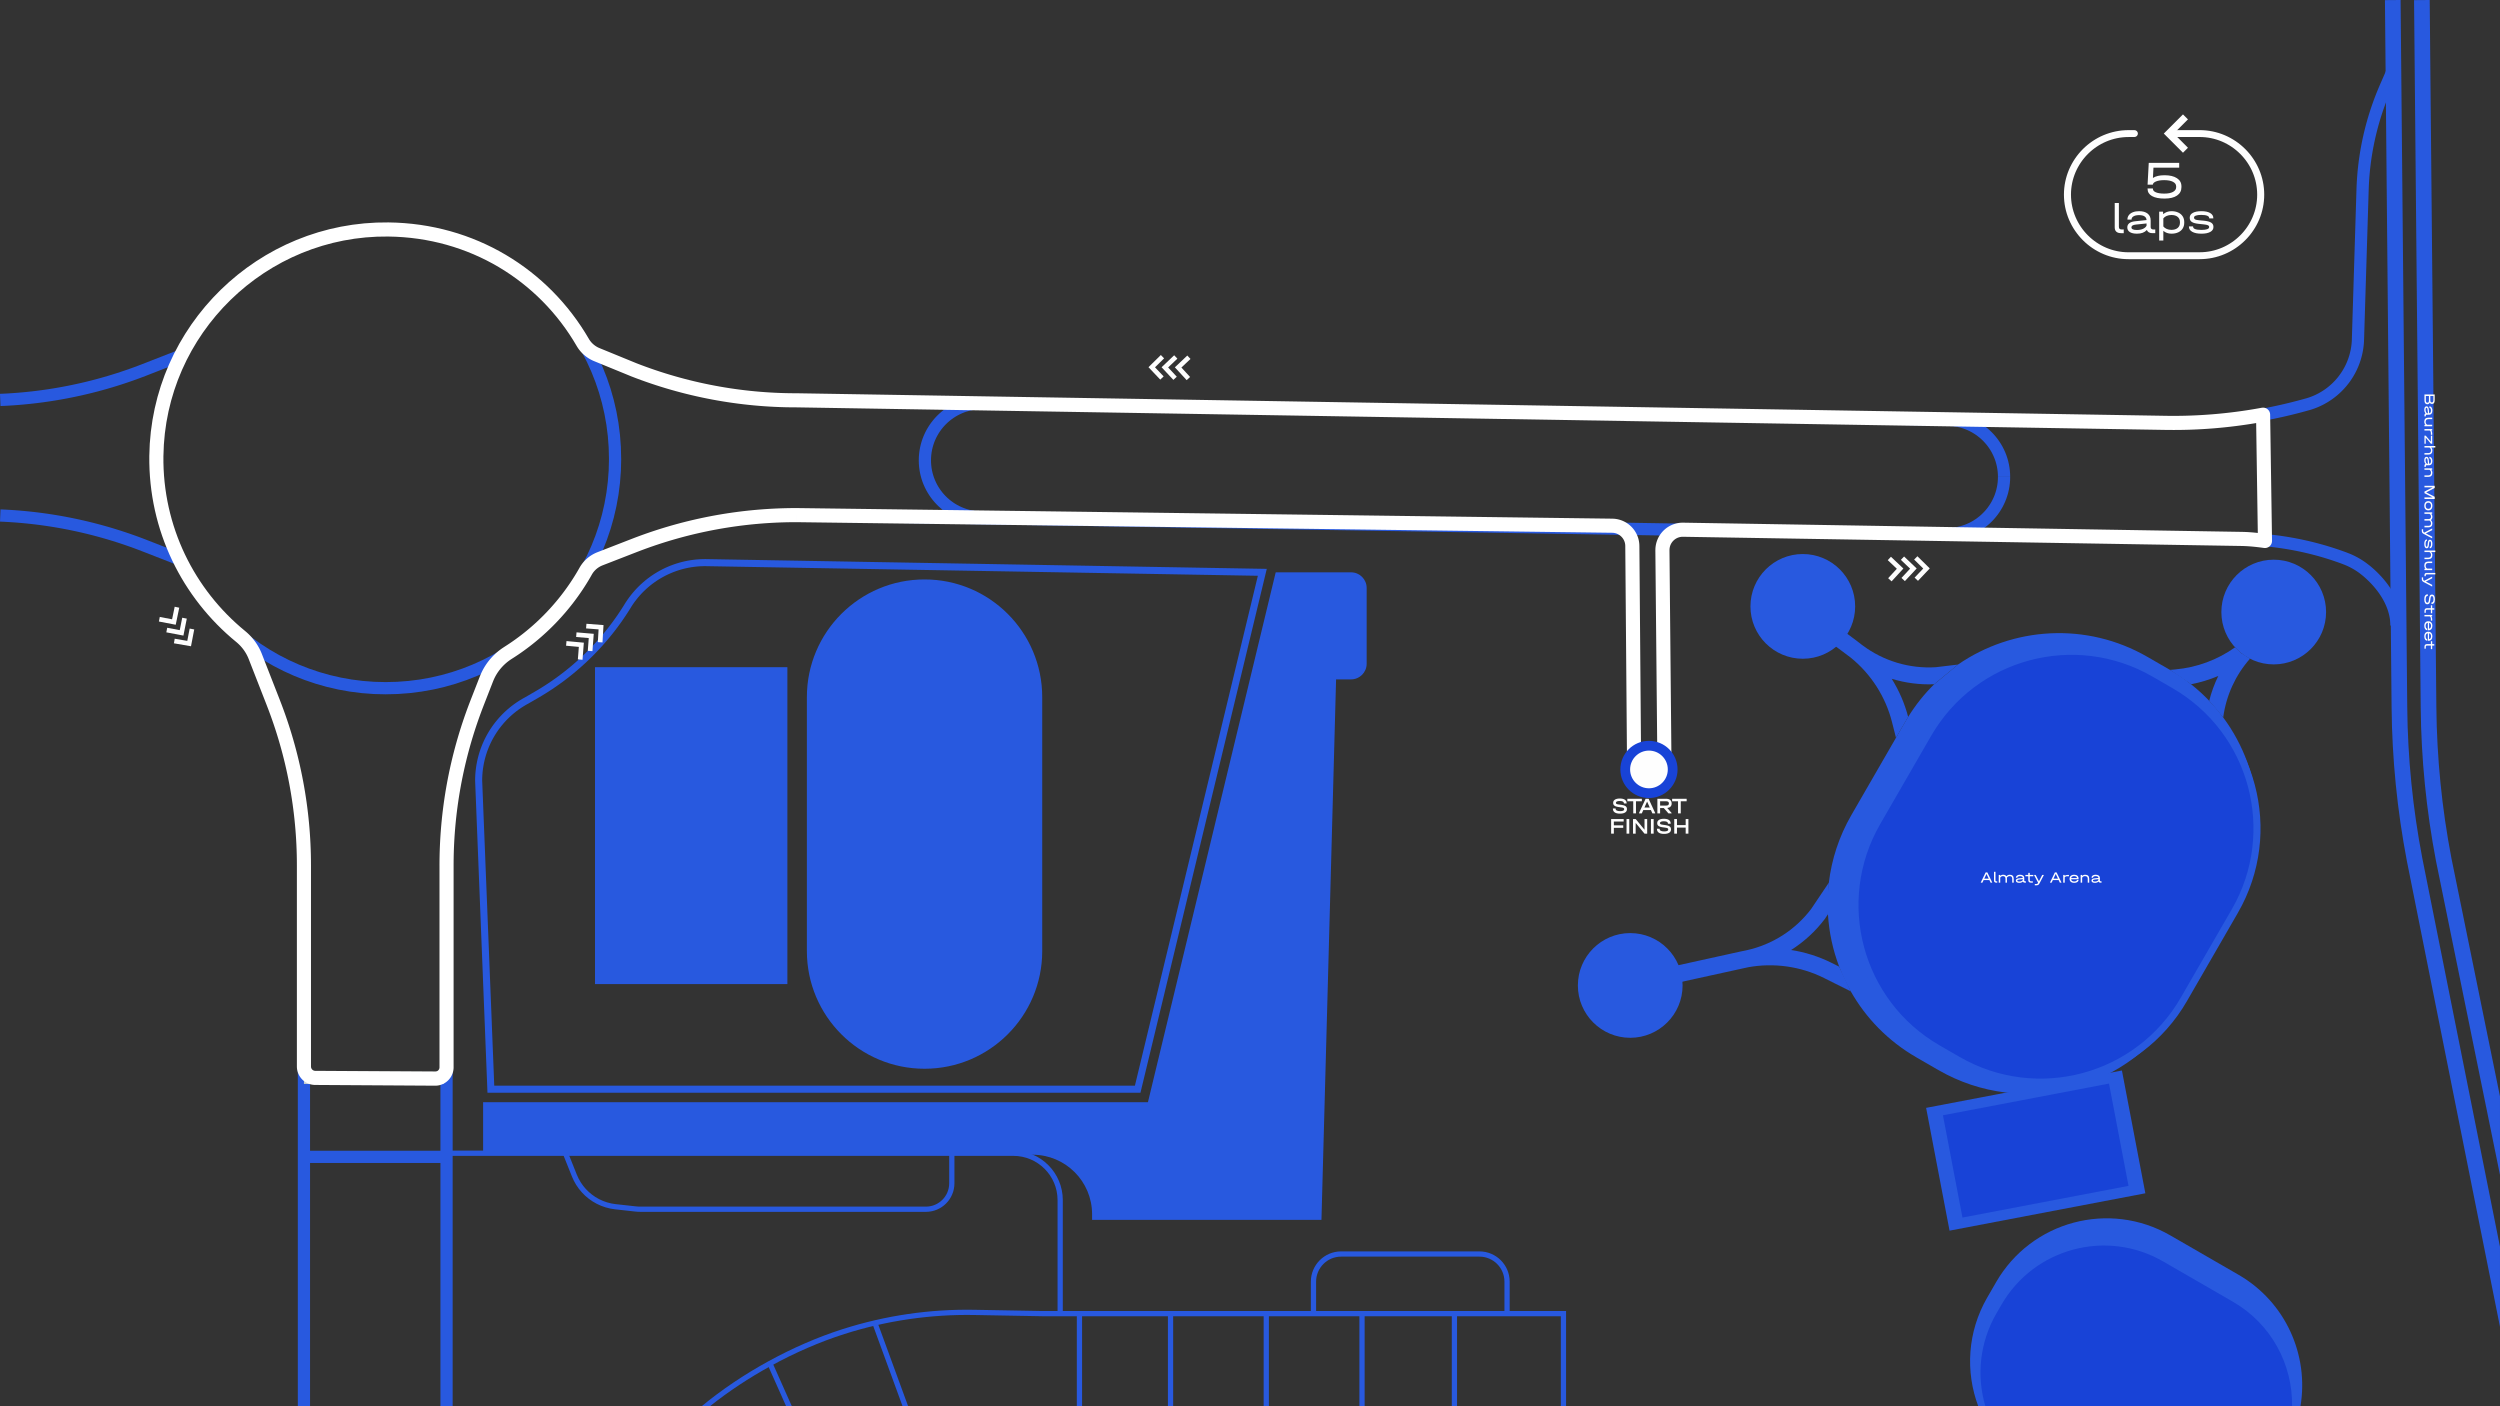 <?xml version="1.0" encoding="UTF-8"?>
<!DOCTYPE svg PUBLIC "-//W3C//DTD SVG 1.1//EN" "http://www.w3.org/Graphics/SVG/1.1/DTD/svg11.dtd">
<!-- Creator: CorelDRAW -->
<svg xmlns="http://www.w3.org/2000/svg" xml:space="preserve" width="500.053mm" height="281.265mm" version="1.1" style="shape-rendering:geometricPrecision; text-rendering:geometricPrecision; image-rendering:optimizeQuality; fill-rule:evenodd; clip-rule:evenodd"
viewBox="0 0 17267.86 9712.64"
 xmlns:xlink="http://www.w3.org/1999/xlink"
 xmlns:xodm="http://www.corel.com/coreldraw/odm/2003">
 <rect x="0" y="0" width="17267.86" height="9712.64" fill="#333333" stroke="none"/>
 <defs>
  <style type="text/css">
   <![CDATA[
    .str1 {stroke:#FEFEFE;stroke-width:48.67;stroke-miterlimit:22.926}
    .str0 {stroke:#1843D7;stroke-width:67.39;stroke-miterlimit:10}
    .fil9 {fill:none}
    .fil0 {fill:none;fill-rule:nonzero}
    .fil7 {fill:#FEFEFE}
    .fil5 {fill:#FEFEFE;fill-rule:nonzero}
    .fil4 {fill:#1843D7;fill-rule:nonzero}
    .fil1 {fill:#2859DF;fill-rule:nonzero}
    .fil2 {fill:#2859DF;fill-rule:nonzero}
    .fil3 {fill:#CAD3D2;fill-rule:nonzero}
    .fil8 {fill:#FEFEFE;fill-rule:nonzero}
    .fil6 {fill:white;fill-rule:nonzero}
   ]]>
  </style>
 </defs>
 <g id="Слой_x0020_1">
  <polygon class="fil0" points="1.71,9712.63 17267.86,9712.63 17267.86,1.76 1.71,1.76 "/>
  <g>
   <path class="fil1" d="M4870.76 3861.68l-0.85 48.72 0.42 0 -19.19 0.3 -19.1 0.91 -18.98 1.51 -18.87 2.1 -18.73 2.68 -18.59 3.26 -18.44 3.83 -18.27 4.4 -18.09 4.95 -17.9 5.5 -17.7 6.04 -17.48 6.59 -17.26 7.11 -17.02 7.64 -16.77 8.16 -16.5 8.67 -16.23 9.18 -15.94 9.67 -15.65 10.17 -15.33 10.65 -15.01 11.13 -14.67 11.6 -14.32 12.07 -13.96 12.53 -13.59 12.98 -13.21 13.43 -12.81 13.86 -12.4 14.3 -11.98 14.72 -11.55 15.14 -11.11 15.56 -10.65 15.96 -40.96 -26.4 11.51 -17.25 12 -16.81 12.48 -16.36 12.95 -15.91 13.41 -15.45 13.84 -14.99 14.28 -14.51 14.69 -14.03 15.09 -13.54 15.48 -13.05 15.86 -12.54 16.22 -12.03 16.57 -11.51 16.9 -10.98 17.23 -10.46 17.54 -9.91 17.84 -9.37 18.12 -8.82 18.39 -8.26 18.65 -7.69 18.9 -7.12 19.13 -6.53 19.35 -5.95 19.55 -5.35 19.75 -4.75 19.93 -4.14 20.1 -3.52 20.25 -2.9 20.39 -2.26 20.52 -1.63 20.64 -0.98 20.73 -0.33 0.42 0zm-0.42 -0l0.23 0 0.2 0 -0.42 -0zm3848.27 115.78l-3848.69 -67.05 0.85 -48.72 3848.69 67.05 23.26 30.07 -24.11 18.65zm0.85 -48.72l30.38 0.53 -7.12 29.55 -23.26 -30.07zm-885.01 3588.74l860.9 -3570.09 47.37 11.42 -860.9 3570.09 -23.69 18.65 -23.69 -30.08zm47.37 11.42l-4.5 18.65 -19.19 0 23.69 -18.65zm-4491.36 -30.08l4467.67 0 0 48.73 -4467.67 0 -24.35 -23.4 24.35 -25.33zm0 48.73l-23.42 0 -0.93 -23.4 24.35 23.4zm-59.99 -2156.4l84.33 2131.08 -48.69 1.93 -84.33 -2131.08 -0.02 -0.95 48.71 -0.98zm-48.69 1.93l-0.02 -0.52 0 -0.43 0.02 0.95zm346.61 -577.54l24.41 42.18 -0.81 0.45 -18.34 10.1 -17.89 10.68 -17.44 11.24 -16.97 11.79 -16.5 12.31 -16.02 12.83 -15.53 13.33 -15.04 13.81 -14.53 14.29 -14.01 14.74 -13.49 15.18 -12.95 15.6 -12.41 16.02 -11.86 16.41 -11.29 16.79 -10.73 17.16 -10.14 17.5 -9.56 17.84 -8.96 18.16 -8.35 18.46 -7.73 18.75 -7.11 19.03 -6.47 19.28 -5.83 19.52 -5.17 19.75 -4.51 19.96 -3.84 20.16 -3.17 20.35 -2.47 20.51 -1.77 20.67 -1.07 20.81 -0.35 20.93 -48.73 0.03 0.38 -22.61 1.16 -22.48 1.92 -22.34 2.67 -22.17 3.42 -21.99 4.15 -21.79 4.88 -21.58 5.59 -21.35 6.3 -21.11 7 -20.84 7.68 -20.56 8.35 -20.26 9.02 -19.95 9.68 -19.62 10.32 -19.28 10.96 -18.92 11.59 -18.54 12.2 -18.14 12.81 -17.74 13.41 -17.3 14 -16.87 14.58 -16.41 15.15 -15.93 15.7 -15.44 16.25 -14.93 16.79 -14.41 17.32 -13.87 17.84 -13.31 18.35 -12.73 18.84 -12.15 19.33 -11.53 19.81 -10.92 -0.81 0.45zm24.41 42.18l-0.43 0.25 -0.38 0.2 0.81 -0.45zm63.83 -36.94l-63.83 36.94 -24.41 -42.18 63.83 -36.94 0 0 24.41 42.18zm605.43 -660.17l40.96 26.4 0.37 -0.59 -15.07 24.48 -15.44 24.22 -15.81 23.95 -16.17 23.68 -16.53 23.41 -16.88 23.12 -17.23 22.85 -17.58 22.56 -17.92 22.27 -18.26 21.97 -18.59 21.68 -18.93 21.38 -19.25 21.08 -19.58 20.76 -19.9 20.46 -20.22 20.14 -20.53 19.82 -20.83 19.5 -21.15 19.18 -21.44 18.84 -21.74 18.51 -22.04 18.17 -22.32 17.83 -22.61 17.48 -22.9 17.14 -23.17 16.78 -23.45 16.43 -23.72 16.07 -23.99 15.71 -24.25 15.34 -24.51 14.97 -24.77 14.6 -24.41 -42.18 24.1 -14.2 23.86 -14.57 23.6 -14.92 23.34 -15.29 23.08 -15.64 22.82 -15.99 22.56 -16.34 22.28 -16.68 22 -17.02 21.73 -17.35 21.44 -17.68 21.16 -18.02 20.87 -18.34 20.57 -18.66 20.28 -18.98 19.98 -19.29 19.67 -19.6 19.37 -19.91 19.05 -20.21 18.74 -20.51 18.42 -20.81 18.09 -21.1 17.77 -21.39 17.44 -21.67 17.11 -21.96 16.77 -22.23 16.43 -22.51 16.09 -22.78 15.73 -23.05 15.38 -23.31 15.03 -23.57 14.67 -23.83 0.37 -0.59zm-0.37 0.59l0.19 -0.31 0.18 -0.28 -0.37 0.59z"/>
  </g>
  <path class="fil1" d="M8811.53 3953.09l-882.59 3660.02 -4592.06 0 0 362.77 3795.34 0c226.98,0 410.99,184.01 410.99,410.99l0 39.04 1584.26 0 101.03 -3733.35 103.25 0c59.64,0 107.98,-48.34 107.98,-107.99l0 -523.5c0,-59.64 -48.34,-107.99 -107.98,-107.99l-520.21 0z"/>
  <polygon class="fil1" points="5438.51,6797.25 4109.87,6797.25 4109.87,4608.37 5438.51,4608.37 "/>
  <path class="fil1" d="M6386.01 7381.97l0 0c-448.89,0 -812.79,-363.9 -812.79,-812.79l0 -1754.17c0,-448.9 363.9,-812.8 812.79,-812.8l0 0c448.9,0 812.8,363.9 812.8,812.8l0 1754.17c0,448.89 -363.9,812.79 -812.8,812.79z"/>
  <g>
   <path class="fil1" d="M2664.15 4795.67l0 -84.42 0 0 79.4 -2.01 78.33 -5.96 77.18 -9.8 75.93 -13.56 74.59 -17.22 73.16 -20.77 71.64 -24.24 70.01 -27.6 68.3 -30.88 66.48 -34.05 64.57 -37.13 62.57 -40.11 60.46 -43 58.27 -45.78 55.96 -48.47 53.56 -51.07 51.07 -53.56 48.48 -55.96 45.78 -58.26 43 -60.46 40.11 -62.57 37.13 -64.57 34.05 -66.48 30.88 -68.3 27.6 -70.01 24.24 -71.64 20.77 -73.16 17.22 -74.6 13.56 -75.93 9.8 -77.18 5.96 -78.33 2.01 -79.4 84.42 0 -2.11 83.66 -6.28 82.58 -10.34 81.4 -14.31 80.1 -18.16 78.71 -21.92 77.2 -25.58 75.59 -29.12 73.88 -32.58 72.05 -35.92 70.14 -39.17 68.11 -42.3 65.99 -45.34 63.77 -48.28 61.44 -51.11 59.01 -53.85 56.48 -56.48 53.85 -59.01 51.11 -61.44 48.28 -63.76 45.34 -65.99 42.3 -68.11 39.17 -70.14 35.92 -72.05 32.58 -73.88 29.12 -75.59 25.58 -77.2 21.92 -78.7 18.16 -80.1 14.31 -81.4 10.34 -82.58 6.28 -83.66 2.11 0 0zm-1626.47 -1626.47l84.42 0 0 0 2.01 79.4 5.96 78.33 9.8 77.18 13.56 75.93 17.22 74.6 20.77 73.16 24.24 71.64 27.6 70.01 30.88 68.3 34.05 66.48 37.13 64.57 40.11 62.57 43 60.46 45.78 58.26 48.48 55.96 51.07 53.56 53.56 51.07 55.96 48.47 58.26 45.78 60.46 43 62.57 40.11 64.57 37.13 66.48 34.05 68.3 30.88 70.01 27.6 71.63 24.24 73.16 20.77 74.59 17.22 75.93 13.56 77.18 9.8 78.33 5.96 79.4 2.01 0 84.42 -83.66 -2.11 -82.58 -6.28 -81.4 -10.34 -80.11 -14.31 -78.7 -18.16 -77.2 -21.92 -75.58 -25.58 -73.88 -29.12 -72.05 -32.58 -70.14 -35.92 -68.11 -39.17 -65.99 -42.3 -63.77 -45.34 -61.44 -48.28 -59 -51.11 -56.48 -53.85 -53.85 -56.48 -51.11 -59.01 -48.28 -61.44 -45.34 -63.77 -42.3 -65.99 -39.17 -68.11 -35.92 -70.14 -32.58 -72.05 -29.12 -73.88 -25.58 -75.59 -21.92 -77.2 -18.16 -78.71 -14.31 -80.1 -10.34 -81.4 -6.28 -82.58 -2.11 -83.66 0 0zm1626.47 -1626.47l0 84.42 0 0 -79.4 2.01 -78.33 5.96 -77.18 9.8 -75.93 13.56 -74.59 17.22 -73.16 20.77 -71.63 24.24 -70.01 27.6 -68.3 30.88 -66.48 34.05 -64.57 37.13 -62.57 40.11 -60.46 43 -58.26 45.78 -55.96 48.48 -53.56 51.07 -51.07 53.56 -48.48 55.96 -45.78 58.26 -43 60.46 -40.11 62.57 -37.13 64.57 -34.05 66.48 -30.88 68.3 -27.6 70.01 -24.24 71.63 -20.77 73.16 -17.22 74.59 -13.56 75.93 -9.8 77.18 -5.96 78.33 -2.01 79.4 -84.42 0 2.11 -83.66 6.28 -82.58 10.34 -81.4 14.31 -80.11 18.16 -78.7 21.92 -77.2 25.58 -75.58 29.12 -73.88 32.58 -72.05 35.92 -70.14 39.17 -68.11 42.3 -65.99 45.34 -63.77 48.28 -61.44 51.11 -59 53.85 -56.48 56.48 -53.85 59 -51.11 61.44 -48.28 63.77 -45.34 65.99 -42.3 68.11 -39.17 70.14 -35.92 72.05 -32.58 73.88 -29.12 75.58 -25.58 77.2 -21.92 78.7 -18.16 80.11 -14.31 81.4 -10.34 82.58 -6.28 83.66 -2.11 0 0zm1626.47 1626.47l-84.42 0 0 0 -2.01 -79.4 -5.96 -78.33 -9.8 -77.18 -13.56 -75.93 -17.22 -74.59 -20.77 -73.16 -24.24 -71.63 -27.6 -70.01 -30.88 -68.3 -34.05 -66.48 -37.13 -64.57 -40.11 -62.57 -43 -60.46 -45.78 -58.26 -48.48 -55.96 -51.07 -53.56 -53.56 -51.07 -55.96 -48.48 -58.26 -45.78 -60.46 -43 -62.57 -40.11 -64.57 -37.13 -66.48 -34.05 -68.3 -30.88 -70.01 -27.6 -71.64 -24.24 -73.16 -20.77 -74.59 -17.22 -75.93 -13.56 -77.18 -9.8 -78.33 -5.96 -79.4 -2.01 0 -84.42 83.66 2.11 82.58 6.28 81.4 10.34 80.1 14.31 78.7 18.16 77.2 21.92 75.59 25.58 73.88 29.12 72.05 32.58 70.14 35.92 68.11 39.17 65.99 42.3 63.76 45.34 61.44 48.28 59 51.11 56.48 53.85 53.85 56.48 51.11 59 48.28 61.44 45.34 63.77 42.3 65.99 39.17 68.11 35.92 70.14 32.58 72.05 29.12 73.88 25.58 75.58 21.92 77.2 18.16 78.7 14.31 80.11 10.34 81.4 6.28 82.58 2.11 83.66 0 0z"/>
  </g>
  <g>
   <path class="fil1" d="M2141.53 5976.83l0 3735.81 -84.42 0 0 -3735.81 0 0 84.42 0zm-293.15 -1108.16l78.64 -30.71 0 0 13.09 34.09 12.68 34.23 12.28 34.35 11.87 34.48 11.46 34.61 11.06 34.72 10.65 34.84 10.24 34.95 9.83 35.05 9.42 35.16 9.01 35.26 8.6 35.35 8.18 35.45 7.77 35.54 7.36 35.62 6.94 35.71 6.52 35.78 6.11 35.86 5.69 35.93 5.28 36 4.86 36.06 4.44 36.12 4.02 36.18 3.6 36.23 3.18 36.28 2.75 36.32 2.33 36.37 1.91 36.4 1.49 36.43 1.06 36.47 0.64 36.5 0.21 36.52 -84.42 0 -0.21 -35.54 -0.62 -35.51 -1.04 -35.49 -1.45 -35.45 -1.86 -35.42 -2.27 -35.38 -2.68 -35.34 -3.09 -35.31 -3.5 -35.25 -3.91 -35.2 -4.32 -35.14 -4.73 -35.09 -5.13 -35.02 -5.54 -34.96 -5.94 -34.89 -6.35 -34.82 -6.75 -34.75 -7.16 -34.66 -7.56 -34.58 -7.96 -34.49 -8.36 -34.4 -8.76 -34.31 -9.16 -34.21 -9.57 -34.11 -9.96 -34.01 -10.36 -33.9 -10.76 -33.79 -11.15 -33.67 -11.55 -33.55 -11.94 -33.43 -12.34 -33.31 -12.73 -33.17 0 0zm-79.49 -435.58l158.13 404.87 -78.64 30.71 -158.13 -404.87 78.64 -30.71z"/>
  </g>
  <g>
   <path class="fil1" d="M3126.53 5976.83l0 3735.81 -84.42 0 0 -3735.81 0 0 84.42 0zm130.09 -1138.87l78.64 30.71 0 0 -12.74 33.17 -12.34 33.31 -11.94 33.43 -11.55 33.55 -11.15 33.67 -10.76 33.79 -10.36 33.9 -9.96 34.01 -9.57 34.1 -9.16 34.21 -8.76 34.31 -8.36 34.4 -7.96 34.49 -7.56 34.58 -7.16 34.66 -6.75 34.75 -6.35 34.82 -5.94 34.89 -5.54 34.96 -5.13 35.02 -4.73 35.09 -4.32 35.14 -3.91 35.2 -3.5 35.25 -3.09 35.31 -2.68 35.34 -2.27 35.38 -1.86 35.42 -1.45 35.45 -1.04 35.49 -0.62 35.51 -0.21 35.54 -84.42 0 0.21 -36.52 0.64 -36.5 1.06 -36.47 1.49 -36.43 1.91 -36.4 2.33 -36.37 2.75 -36.32 3.18 -36.28 3.6 -36.23 4.02 -36.18 4.44 -36.12 4.86 -36.06 5.28 -36 5.69 -35.93 6.11 -35.86 6.52 -35.78 6.94 -35.71 7.36 -35.62 7.77 -35.54 8.18 -35.45 8.6 -35.35 9.01 -35.26 9.42 -35.16 9.83 -35.06 10.24 -34.95 10.65 -34.84 11.05 -34.72 11.46 -34.61 11.87 -34.48 12.28 -34.36 12.68 -34.23 13.09 -34.09 0 0zm195.03 -267.3l-116.39 298.01 -78.64 -30.71 116.39 -298.01 78.64 30.71z"/>
  </g>
  <g>
   <path class="fil1" d="M4391.17 3808.97l-298.01 116.39 -30.71 -78.64 298.01 -116.39 0 0 30.71 78.64zm1108.85 -293.15l-1.39 84.41 0.69 0.01 -35.54 0.21 -35.51 0.62 -35.49 1.04 -35.45 1.45 -35.42 1.86 -35.39 2.27 -35.34 2.69 -35.3 3.09 -35.25 3.51 -35.2 3.91 -35.15 4.32 -35.08 4.72 -35.03 5.13 -34.96 5.54 -34.89 5.95 -34.82 6.35 -34.74 6.75 -34.66 7.16 -34.58 7.56 -34.49 7.96 -34.4 8.36 -34.31 8.76 -34.21 9.16 -34.11 9.57 -34.01 9.96 -33.9 10.36 -33.79 10.76 -33.67 11.15 -33.55 11.55 -33.43 11.94 -33.3 12.34 -33.17 12.74 -30.71 -78.64 34.09 -13.09 34.23 -12.68 34.36 -12.28 34.48 -11.87 34.6 -11.46 34.72 -11.05 34.84 -10.65 34.95 -10.24 35.06 -9.83 35.16 -9.42 35.26 -9.01 35.36 -8.6 35.45 -8.18 35.53 -7.77 35.63 -7.36 35.71 -6.94 35.78 -6.52 35.86 -6.11 35.93 -5.69 36 -5.28 36.06 -4.86 36.12 -4.44 36.18 -4.02 36.23 -3.6 36.28 -3.18 36.32 -2.76 36.37 -2.33 36.4 -1.91 36.43 -1.49 36.47 -1.06 36.5 -0.64 36.52 -0.21 0.69 0.01zm-0.69 -0.01l0.28 0 0.42 0.01 -0.69 -0.01zm9987.71 248.96l-9988.4 -164.54 1.39 -84.41 9988.4 164.54 -1.39 84.41zm727.28 53.42l-29.65 79.04 0 0 -20.96 -7.74 -21.04 -7.51 -21.11 -7.28 -21.18 -7.05 -21.24 -6.82 -21.31 -6.59 -21.38 -6.36 -21.43 -6.13 -21.5 -5.89 -21.55 -5.67 -21.61 -5.43 -21.66 -5.21 -21.72 -4.97 -21.77 -4.74 -21.81 -4.51 -21.86 -4.27 -21.9 -4.04 -21.95 -3.8 -21.99 -3.57 -22.02 -3.33 -22.06 -3.1 -22.1 -2.86 -22.13 -2.63 -22.16 -2.39 -22.19 -2.15 -22.22 -1.92 -22.24 -1.68 -22.27 -1.44 -22.29 -1.21 -22.31 -0.97 -22.33 -0.73 -22.34 -0.49 1.39 -84.41 23.25 0.5 23.23 0.76 23.21 1 23.2 1.25 23.17 1.5 23.15 1.75 23.12 2 23.09 2.24 23.06 2.49 23.02 2.73 22.99 2.98 22.95 3.23 22.92 3.47 22.87 3.71 22.83 3.96 22.79 4.2 22.75 4.45 22.7 4.69 22.64 4.93 22.59 5.17 22.54 5.41 22.48 5.65 22.43 5.9 22.36 6.14 22.31 6.38 22.24 6.62 22.18 6.86 22.11 7.1 22.04 7.33 21.97 7.58 21.89 7.81 21.82 8.05 0 0zm149.98 85.71l-53.06 65.67 0 0 -3.58 -2.87 -3.6 -2.82 -3.63 -2.78 -3.66 -2.75 -3.69 -2.72 -3.71 -2.67 -3.73 -2.63 -3.76 -2.6 -3.8 -2.57 -3.82 -2.52 -3.83 -2.48 -3.87 -2.44 -3.9 -2.41 -3.9 -2.36 -3.93 -2.32 -3.96 -2.29 -3.99 -2.25 -4.01 -2.21 -4.02 -2.16 -4.04 -2.12 -4.06 -2.09 -4.1 -2.05 -4.12 -2.01 -4.11 -1.96 -4.15 -1.92 -4.17 -1.89 -4.18 -1.84 -4.22 -1.81 -4.23 -1.76 -4.24 -1.71 -4.28 -1.68 -4.28 -1.63 29.65 -79.04 5.08 1.93 5.05 1.98 5.04 2.03 5.01 2.09 4.98 2.12 4.97 2.18 4.94 2.23 4.92 2.28 4.91 2.34 4.86 2.37 4.83 2.42 4.82 2.47 4.8 2.52 4.78 2.58 4.74 2.61 4.71 2.66 4.68 2.71 4.67 2.76 4.64 2.81 4.59 2.85 4.57 2.89 4.56 2.95 4.51 2.99 4.48 3.03 4.46 3.08 4.44 3.13 4.41 3.18 4.36 3.21 4.33 3.26 4.31 3.31 4.28 3.35 4.24 3.39 0 0zm-26.53 32.83l0 0 0 0 0 0 26.53 -32.83 -26.53 32.83zm257.28 383.87l-84.42 0 -0.25 -12.39 -0.75 -12.34 -1.23 -12.29 -1.7 -12.25 -2.16 -12.2 -2.62 -12.16 -3.06 -12.09 -3.49 -12.04 -3.92 -11.98 -4.33 -11.9 -4.74 -11.83 -5.13 -11.75 -5.51 -11.65 -5.89 -11.56 -6.24 -11.45 -6.59 -11.35 -6.92 -11.22 -7.25 -11.09 -7.56 -10.96 -7.85 -10.82 -8.14 -10.66 -8.4 -10.5 -8.66 -10.34 -8.9 -10.16 -9.13 -9.98 -9.34 -9.79 -9.53 -9.59 -9.72 -9.38 -9.88 -9.17 -10.04 -8.95 -10.18 -8.72 -10.29 -8.48 53.06 -65.67 11.55 9.52 11.42 9.79 11.27 10.05 11.11 10.31 10.95 10.57 10.75 10.82 10.55 11.06 10.34 11.3 10.11 11.55 9.86 11.77 9.61 12.01 9.33 12.23 9.04 12.45 8.74 12.67 8.42 12.89 8.08 13.1 7.74 13.31 7.36 13.51 6.98 13.71 6.58 13.91 6.15 14.1 5.72 14.28 5.27 14.48 4.79 14.65 4.3 14.81 3.79 14.98 3.26 15.14 2.71 15.29 2.14 15.42 1.55 15.55 0.95 15.68 0.32 15.78z"/>
  </g>
  <g>
   <path class="fil1" d="M4360.45 2592.67l-298.01 -116.39 30.71 -78.64 298.01 116.39 0 0 -30.71 78.64zm1139.56 130.09l-1.39 84.41 0.69 0.01 -36.52 -0.21 -36.5 -0.64 -36.47 -1.06 -36.43 -1.49 -36.4 -1.91 -36.37 -2.33 -36.32 -2.75 -36.28 -3.18 -36.23 -3.6 -36.18 -4.02 -36.12 -4.44 -36.05 -4.86 -36 -5.28 -35.93 -5.69 -35.86 -6.11 -35.79 -6.52 -35.7 -6.94 -35.63 -7.36 -35.53 -7.77 -35.45 -8.18 -35.36 -8.6 -35.26 -9.01 -35.16 -9.42 -35.05 -9.83 -34.95 -10.24 -34.84 -10.65 -34.72 -11.06 -34.6 -11.46 -34.48 -11.87 -34.36 -12.28 -34.23 -12.68 -34.09 -13.09 30.71 -78.64 33.17 12.73 33.3 12.34 33.43 11.94 33.55 11.55 33.67 11.15 33.79 10.76 33.9 10.36 34 9.96 34.11 9.57 34.21 9.16 34.31 8.76 34.4 8.36 34.49 7.96 34.58 7.56 34.66 7.16 34.74 6.75 34.82 6.35 34.89 5.94 34.96 5.54 35.03 5.13 35.09 4.73 35.14 4.32 35.2 3.91 35.25 3.5 35.3 3.09 35.34 2.68 35.39 2.27 35.42 1.86 35.45 1.45 35.49 1.04 35.51 0.62 35.54 0.21 0.69 0.01zm-0.69 -0.01l0.28 0 0.42 0.01 -0.69 -0.01zm9454.59 240.17l-9455.28 -155.75 1.39 -84.41 9455.28 155.75 0 0 -1.39 84.41zm971.92 -210.61l22.94 81.25 -0 0 -30.37 8.42 -30.43 8.14 -30.5 7.86 -30.56 7.58 -30.62 7.3 -30.67 7.02 -30.74 6.74 -30.79 6.45 -30.84 6.18 -30.89 5.89 -30.94 5.61 -30.99 5.33 -31.03 5.05 -31.08 4.76 -31.11 4.48 -31.15 4.2 -31.19 3.91 -31.23 3.63 -31.25 3.34 -31.29 3.06 -31.32 2.77 -31.34 2.49 -31.37 2.2 -31.39 1.92 -31.42 1.63 -31.43 1.35 -31.45 1.06 -31.47 0.77 -31.48 0.48 -31.49 0.2 -31.5 -0.09 -31.51 -0.38 1.4 -84.41 30.74 0.37 30.73 0.09 30.72 -0.19 30.71 -0.48 30.7 -0.75 30.69 -1.03 30.66 -1.31 30.65 -1.6 30.63 -1.87 30.6 -2.15 30.58 -2.43 30.55 -2.7 30.52 -2.99 30.5 -3.26 30.46 -3.54 30.43 -3.82 30.39 -4.09 30.35 -4.37 30.31 -4.65 30.27 -4.92 30.23 -5.2 30.18 -5.47 30.14 -5.75 30.09 -6.03 30.04 -6.3 29.98 -6.57 29.93 -6.85 29.87 -7.12 29.81 -7.39 29.75 -7.67 29.69 -7.94 29.63 -8.22 -0 0zm226.68 -152.57l66.64 51.83 0 0 -6.49 8.17 -6.64 8.04 -6.79 7.88 -6.93 7.74 -7.09 7.6 -7.22 7.44 -7.36 7.28 -7.5 7.14 -7.64 6.98 -7.76 6.82 -7.89 6.66 -8.02 6.51 -8.15 6.34 -8.27 6.18 -8.38 6.01 -8.5 5.85 -8.62 5.67 -8.72 5.5 -8.84 5.34 -8.94 5.16 -9.04 4.98 -9.15 4.8 -9.24 4.63 -9.34 4.44 -9.43 4.26 -9.52 4.08 -9.62 3.9 -9.69 3.7 -9.78 3.52 -9.86 3.32 -9.94 3.14 -10.02 2.93 -22.94 -81.25 8.39 -2.46 8.34 -2.62 8.27 -2.79 8.2 -2.95 8.13 -3.1 8.05 -3.26 7.99 -3.42 7.91 -3.57 7.82 -3.73 7.75 -3.87 7.67 -4.03 7.58 -4.17 7.5 -4.33 7.4 -4.46 7.32 -4.62 7.22 -4.76 7.12 -4.9 7.03 -5.04 6.93 -5.18 6.82 -5.31 6.72 -5.45 6.62 -5.59 6.52 -5.73 6.4 -5.84 6.28 -5.98 6.18 -6.12 6.06 -6.24 5.93 -6.35 5.82 -6.49 5.69 -6.61 5.57 -6.73 5.44 -6.86 0 0zm33.32 25.92l0 0 0 0 0 0 -33.32 -25.92 33.32 25.92zm58.7 -281.23l84.38 2.6 0 -0 -0.42 10.36 -0.63 10.33 -0.83 10.3 -1.03 10.26 -1.23 10.25 -1.43 10.19 -1.63 10.15 -1.83 10.12 -2.03 10.07 -2.22 10.02 -2.42 9.96 -2.61 9.91 -2.81 9.86 -3 9.8 -3.19 9.73 -3.38 9.67 -3.57 9.6 -3.75 9.53 -3.95 9.47 -4.13 9.38 -4.31 9.3 -4.5 9.22 -4.68 9.13 -4.86 9.05 -5.05 8.96 -5.22 8.86 -5.4 8.77 -5.58 8.66 -5.76 8.57 -5.93 8.46 -6.1 8.35 -6.28 8.25 -66.64 -51.83 5.26 -6.91 5.12 -7.01 4.98 -7.1 4.82 -7.17 4.68 -7.27 4.53 -7.34 4.38 -7.43 4.23 -7.51 4.07 -7.58 3.93 -7.66 3.77 -7.72 3.62 -7.8 3.46 -7.87 3.3 -7.93 3.15 -7.99 2.99 -8.05 2.83 -8.11 2.67 -8.16 2.51 -8.22 2.35 -8.26 2.19 -8.31 2.03 -8.36 1.86 -8.4 1.7 -8.44 1.53 -8.47 1.37 -8.52 1.21 -8.55 1.03 -8.57 0.86 -8.61 0.69 -8.64 0.53 -8.66 0.35 -8.68 0 -0zm116.36 -1034.28l-31.98 1036.89 -84.38 -2.6 31.98 -1036.89 84.38 2.6zm79.05 -727.94l77.34 33.84 0 0 -8.87 20.6 -8.62 20.7 -8.37 20.79 -8.11 20.87 -7.86 20.97 -7.61 21.04 -7.35 21.13 -7.1 21.21 -6.84 21.29 -6.59 21.36 -6.33 21.43 -6.07 21.5 -5.81 21.58 -5.56 21.63 -5.3 21.7 -5.04 21.76 -4.78 21.81 -4.52 21.88 -4.26 21.93 -4 21.98 -3.74 22.03 -3.47 22.08 -3.21 22.12 -2.95 22.16 -2.69 22.2 -2.42 22.25 -2.16 22.27 -1.89 22.31 -1.62 22.34 -1.36 22.37 -1.09 22.39 -0.83 22.41 -84.38 -2.6 0.86 -23.42 1.14 -23.4 1.42 -23.37 1.7 -23.34 1.98 -23.32 2.25 -23.27 2.53 -23.24 2.8 -23.2 3.08 -23.16 3.36 -23.12 3.63 -23.07 3.91 -23.02 4.17 -22.96 4.45 -22.92 4.72 -22.86 4.99 -22.8 5.27 -22.74 5.53 -22.67 5.81 -22.61 6.07 -22.54 6.35 -22.47 6.61 -22.4 6.88 -22.32 7.15 -22.25 7.41 -22.16 7.68 -22.08 7.95 -22 8.21 -21.91 8.48 -21.82 8.74 -21.72 9 -21.63 9.27 -21.53 0 0zm121.72 -67.58l-44.37 101.42 -77.34 -33.84 44.37 -101.42 77.34 33.84z"/>
  </g>
  <g>
   <path class="fil1" d="M984.97 2514.03l30.71 78.64 0 0 -30.4 11.69 -30.5 11.37 -30.6 11.04 -30.7 10.72 -30.8 10.39 -30.9 10.07 -30.99 9.75 -31.08 9.43 -31.17 9.1 -31.25 8.77 -31.33 8.45 -31.41 8.12 -31.49 7.79 -31.57 7.47 -31.64 7.14 -31.71 6.81 -31.78 6.48 -31.84 6.15 -31.91 5.82 -31.96 5.49 -32.02 5.16 -32.07 4.82 -32.13 4.5 -32.17 4.16 -32.23 3.83 -32.27 3.49 -32.3 3.16 -32.35 2.83 -32.38 2.49 -32.42 2.15 -32.45 1.82 -32.48 1.48 -3.41 -84.35 31.6 -1.44 31.57 -1.77 31.55 -2.1 31.51 -2.42 31.47 -2.75 31.44 -3.08 31.4 -3.4 31.35 -3.73 31.31 -4.05 31.26 -4.37 31.21 -4.69 31.15 -5.02 31.1 -5.34 31.04 -5.66 30.98 -5.98 30.92 -6.31 30.85 -6.62 30.79 -6.94 30.72 -7.27 30.64 -7.59 30.56 -7.9 30.49 -8.22 30.41 -8.54 30.32 -8.85 30.24 -9.17 30.15 -9.49 30.06 -9.8 29.97 -10.12 29.87 -10.43 29.78 -10.75 29.67 -11.06 29.57 -11.37 0 0zm285.83 -21.01l-255.12 99.64 -30.71 -78.64 255.12 -99.64 30.71 78.64z"/>
  </g>
  <g>
   <path class="fil1" d="M1015.69 3730.33l-30.71 78.64 0 0 -29.57 -11.37 -29.67 -11.06 -29.78 -10.75 -29.87 -10.43 -29.97 -10.12 -30.06 -9.8 -30.15 -9.49 -30.24 -9.16 -30.33 -8.85 -30.41 -8.54 -30.49 -8.22 -30.56 -7.9 -30.64 -7.58 -30.72 -7.27 -30.79 -6.94 -30.85 -6.62 -30.92 -6.31 -30.98 -5.98 -31.04 -5.66 -31.1 -5.34 -31.15 -5.02 -31.21 -4.7 -31.26 -4.37 -31.31 -4.05 -31.35 -3.73 -31.4 -3.4 -31.44 -3.08 -31.47 -2.75 -31.51 -2.42 -31.55 -2.1 -31.57 -1.77 -31.6 -1.44 3.41 -84.35 32.48 1.48 32.45 1.82 32.42 2.15 32.38 2.49 32.35 2.83 32.3 3.16 32.27 3.49 32.23 3.83 32.17 4.16 32.13 4.49 32.08 4.83 32.02 5.16 31.96 5.49 31.91 5.82 31.84 6.15 31.78 6.48 31.71 6.81 31.64 7.14 31.57 7.47 31.49 7.79 31.41 8.12 31.33 8.45 31.25 8.77 31.17 9.1 31.08 9.43 30.99 9.75 30.89 10.07 30.8 10.39 30.7 10.72 30.6 11.04 30.5 11.37 30.4 11.69 0 0zm186.19 163.35l-216.9 -84.72 30.71 -78.64 216.9 84.72 -30.71 78.64z"/>
  </g>
  <path class="fil1" d="M17267.86 9164.85l-643.31 -3218.18c-33.36,-174.3 -58.91,-350.47 -76.59,-527.94 -17.58,-176.52 -27.24,-354.24 -28.92,-532.62l-45.93 -4885.26 108.12 -0.85 45.93 4885.26c1.64,174.31 11.16,348.78 28.5,522.86 17.24,173.15 42.37,346.06 75.31,518.18l536.88 2685.77 0 552.76z"/>
  <path class="fil1" d="M17267.86 8115.82l-442.18 -2169.16c-33.36,-174.29 -58.91,-350.45 -76.59,-527.92 -17.58,-176.53 -27.24,-354.26 -28.92,-532.64l-45.93 -4885.26 108.12 -0.85 45.93 4885.26c1.64,174.31 11.16,348.79 28.5,522.88 17.24,173.14 42.37,346.04 75.31,518.16l335.75 1647.06 0 542.45z"/>
  <path class="fil2" d="M3084.32 7947.5l3914.73 0c94.4,0 179.86,38.26 241.71,100.12 61.86,61.86 100.12,147.32 100.12,241.71l0 784.04 -36.18 0 0 -784.04c0,-84.41 -34.21,-160.82 -89.52,-216.13 -55.3,-55.3 -131.72,-89.52 -216.13,-89.52l-3914.73 0 0 -36.18z"/>
  <path class="fil2" d="M4846.92 9712.64c138.37,-114.13 295.11,-219.38 459.88,-309.76 166.68,-91.43 341.94,-167.83 515.06,-223 147.1,-46.88 297.34,-81.54 449.17,-103.74 151.87,-22.21 305.73,-32.03 460.05,-29.25l467.75 8.47 0 -0.07 3600.17 0 0 36.18 -3600.17 0 -0.28 -0.07 -468.03 -8.47c-152.03,-2.75 -303.95,6.98 -454.25,28.96 -150.34,21.99 -298.68,56.17 -443.51,102.33 -170.57,54.36 -343.62,129.85 -508.56,220.32 -149.57,82.04 -292.21,176.26 -420.04,278.1l-57.22 0z"/>
  <polygon class="fil2" points="7474.05,9073.38 7474.05,9712.64 7437.87,9712.64 7437.87,9073.38 "/>
  <polygon class="fil2" points="8103.16,9073.38 8103.16,9712.64 8066.98,9712.64 8066.98,9073.38 "/>
  <polygon class="fil2" points="8764.42,9073.38 8764.42,9712.64 8728.24,9712.64 8728.24,9073.38 "/>
  <polygon class="fil2" points="9425.68,9073.38 9425.68,9712.64 9389.5,9712.64 9389.5,9073.38 "/>
  <polygon class="fil2" points="10063.98,9073.38 10063.98,9712.64 10027.79,9712.64 10027.79,9073.38 "/>
  <polygon class="fil2" points="10780.89,9712.63 10780.89,9055.29 10817.07,9055.29 10817.07,9712.63 "/>
  <path class="fil2" d="M9054.28 9073.38l0 -220.75c0,-57.74 23.41,-110.01 61.24,-147.85 37.84,-37.84 90.11,-61.24 147.85,-61.24l955.15 0c57.73,0 110.01,23.41 147.84,61.24 37.83,37.84 61.24,90.12 61.24,147.85l0 211.82 -36.18 0 0 -211.82c0,-47.75 -19.36,-90.98 -50.64,-122.27 -31.28,-31.28 -74.51,-50.64 -122.26,-50.64l-955.15 0c-47.75,0 -90.98,19.36 -122.26,50.64 -31.29,31.29 -50.64,74.52 -50.64,122.27l0 220.75 -36.18 0z"/>
  <polygon class="fil2" points="6059.9,9131.52 6272.46,9712.64 6234.04,9712.64 6025.98,9143.82 "/>
  <polygon class="fil2" points="5334.16,9409.72 5469.18,9712.64 5429.7,9712.64 5301.23,9424.42 "/>
  <path class="fil2" d="M3915.39 7941.61l68.5 171.25c14.64,36.6 35.58,69.93 61.57,98.59l0.03 -0.03c26.06,28.73 57.19,52.83 92.11,70.91 18,9.32 36.66,16.91 55.74,22.69 19.04,5.77 38.77,9.82 58.92,12.06l137.49 15.28c6.12,0.68 12.14,1.19 18.06,1.51 5.54,0.3 11.61,0.46 18.18,0.46l1969.2 0c44.46,0 84.71,-18.02 113.85,-47.15 29.13,-29.13 47.15,-69.38 47.15,-113.84l0 -225.01 36.18 0 0 225.01c0,54.44 -22.08,103.75 -57.75,139.42 -35.68,35.68 -84.98,57.75 -139.43,57.75l-1969.2 0c-6.22,0 -12.95,-0.2 -20.16,-0.6 -6.8,-0.38 -13.49,-0.93 -20.04,-1.66l-137.49 -15.28c-22.07,-2.45 -43.97,-6.97 -65.42,-13.47 -21.4,-6.48 -42.1,-14.88 -61.82,-25.09 -38.85,-20.12 -73.41,-46.86 -102.29,-78.69l0 -0.07c-28.92,-31.89 -52.19,-68.86 -68.39,-109.37l-68.5 -171.25 33.5 -13.43z"/>
  <g>
   <path class="fil1" d="M13447.15 3731.41l-134.53 0 0 -84.42 134.53 0 0 0 0 84.42zm352.96 -437.38l84.42 0 0 0 -0.57 22.47 -1.69 22.19 -2.78 21.89 -3.85 21.55 -4.89 21.18 -5.9 20.77 -6.88 20.34 -7.84 19.87 -8.76 19.38 -9.66 18.86 -10.53 18.32 -11.38 17.75 -12.19 17.14 -12.98 16.51 -13.74 15.87 -14.48 15.18 -15.18 14.47 -15.86 13.74 -16.52 12.98 -17.15 12.19 -17.74 11.37 -18.32 10.53 -18.87 9.67 -19.39 8.76 -19.88 7.84 -20.34 6.88 -20.77 5.9 -21.18 4.89 -21.55 3.85 -21.89 2.78 -22.19 1.69 -22.47 0.57 0 -84.42 18.21 -0.46 17.94 -1.36 17.67 -2.24 17.38 -3.1 17.06 -3.94 16.73 -4.75 16.39 -5.54 16.02 -6.32 15.62 -7.06 15.21 -7.79 14.78 -8.49 14.32 -9.19 13.84 -9.84 13.34 -10.48 12.81 -11.1 12.27 -11.7 11.7 -12.27 11.1 -12.81 10.49 -13.34 9.84 -13.84 9.18 -14.32 8.49 -14.77 7.79 -15.22 7.07 -15.63 6.32 -16.01 5.54 -16.38 4.75 -16.73 3.94 -17.06 3.1 -17.38 2.24 -17.67 1.36 -17.94 0.46 -18.21 0 0zm42.21 0l0 0 0 0 0 0 -42.21 0 42.21 0zm-388.85 -352.9l1.51 -84.41 0 0 22.17 0.95 21.9 2.04 21.58 3.1 21.23 4.14 20.85 5.15 20.45 6.13 20.01 7.09 19.54 8.01 19.06 8.91 18.54 9.79 17.99 10.63 17.42 11.45 16.82 12.23 16.2 13 15.56 13.74 14.88 14.46 14.18 15.14 13.46 15.8 12.71 16.43 11.94 17.05 11.13 17.63 10.3 18.17 9.45 18.71 8.57 19.21 7.66 19.69 6.72 20.13 5.76 20.55 4.77 20.94 3.76 21.3 2.71 21.63 1.65 21.92 0.55 22.19 -84.42 0 -0.45 -17.97 -1.33 -17.73 -2.19 -17.46 -3.03 -17.17 -3.85 -16.87 -4.64 -16.56 -5.42 -16.22 -6.17 -15.86 -6.91 -15.48 -7.62 -15.09 -8.32 -14.67 -8.99 -14.23 -9.64 -13.76 -10.27 -13.27 -10.87 -12.77 -11.46 -12.23 -12.02 -11.68 -12.57 -11.1 -13.09 -10.5 -13.58 -9.89 -14.06 -9.24 -14.52 -8.57 -14.95 -7.89 -15.36 -7.18 -15.76 -6.46 -16.12 -5.71 -16.47 -4.93 -16.81 -4.15 -17.12 -3.34 -17.41 -2.51 -17.69 -1.65 -17.97 -0.77 0 0zm-314.59 -90.07l316.11 5.66 -1.51 84.41 -316.11 -5.66 1.51 -84.41z"/>
  </g>
  <g>
   <path class="fil1" d="M6783.48 2742.01l134.53 0 0 84.42 -134.53 0 0 0 0 -84.42zm-352.97 437.38l-84.42 0 0 0 0.57 -22.47 1.69 -22.2 2.78 -21.89 3.85 -21.54 4.89 -21.18 5.9 -20.77 6.88 -20.34 7.84 -19.88 8.76 -19.38 9.66 -18.86 10.53 -18.32 11.38 -17.75 12.19 -17.14 12.98 -16.52 13.74 -15.86 14.47 -15.18 15.18 -14.48 15.87 -13.74 16.52 -12.98 17.14 -12.19 17.75 -11.38 18.32 -10.53 18.86 -9.66 19.38 -8.76 19.88 -7.84 20.34 -6.88 20.77 -5.9 21.18 -4.89 21.54 -3.85 21.89 -2.78 22.2 -1.69 22.47 -0.57 0 84.42 -18.21 0.46 -17.94 1.36 -17.67 2.24 -17.37 3.1 -17.06 3.94 -16.73 4.75 -16.39 5.54 -16.01 6.32 -15.63 7.07 -15.21 7.79 -14.78 8.5 -14.32 9.18 -13.84 9.85 -13.34 10.48 -12.81 11.1 -12.27 11.69 -11.7 12.27 -11.1 12.81 -10.48 13.34 -9.85 13.84 -9.18 14.31 -8.5 14.78 -7.79 15.21 -7.07 15.63 -6.32 16.01 -5.54 16.39 -4.75 16.73 -3.94 17.06 -3.1 17.37 -2.24 17.67 -1.36 17.94 -0.46 18.21 0 0zm-42.21 0l0 0 0 0 0 0 42.21 0 -42.21 0zm388.86 352.9l-1.51 84.41 0 0 -22.17 -0.95 -21.9 -2.04 -21.58 -3.1 -21.23 -4.14 -20.85 -5.15 -20.44 -6.13 -20.01 -7.08 -19.55 -8.01 -19.05 -8.91 -18.54 -9.78 -17.99 -10.63 -17.42 -11.44 -16.83 -12.24 -16.2 -13 -15.56 -13.74 -14.88 -14.46 -14.19 -15.14 -13.46 -15.8 -12.71 -16.43 -11.93 -17.04 -11.14 -17.63 -10.3 -18.18 -9.45 -18.71 -8.57 -19.21 -7.67 -19.69 -6.72 -20.14 -5.76 -20.55 -4.77 -20.94 -3.76 -21.3 -2.71 -21.63 -1.65 -21.93 -0.55 -22.19 84.42 0 0.45 17.97 1.33 17.73 2.19 17.46 3.03 17.17 3.85 16.88 4.64 16.56 5.42 16.22 6.17 15.86 6.91 15.49 7.62 15.08 8.32 14.67 8.98 14.22 9.64 13.76 10.27 13.27 10.87 12.76 11.46 12.23 12.02 11.68 12.57 11.1 13.09 10.5 13.58 9.88 14.06 9.24 14.51 8.57 14.95 7.89 15.36 7.19 15.75 6.45 16.12 5.71 16.47 4.93 16.81 4.15 17.12 3.34 17.41 2.51 17.69 1.65 17.97 0.77 0 0zm314.59 90.07l-316.11 -5.66 1.51 -84.41 316.11 5.66 -1.51 84.41z"/>
  </g>
  <g>
   <polygon class="fil3" points="3064.42,7486.94 2099.32,7486.94 2099.32,7402.52 3064.42,7402.52 "/>
  </g>
  <g>
   <polygon class="fil1" points="3085.06,8032.8 2119.97,8032.8 2119.97,7948.37 3085.06,7948.37 "/>
  </g>
  <path class="fil1" d="M15259.32 4840.52c14.93,-59.35 35.97,-116.82 62.77,-171.58 -60.52,25.45 -123.56,44.78 -188.22,57.29l-145.59 -99.19 38.22 -3.42c148.47,-13.31 290.92,-66.46 411.42,-152.43l42.16 39.48 60.9 39.12c-100.36,113.67 -164.93,255.04 -184.89,405.84l-96.76 -115.11z"/>
  <path class="fil1" d="M12596.1 4402.03l186.69 139.93c140.38,113.31 241.28,270.5 285.61,445.68l27.43 108.27 84.09 -144.15 0 -0.09c-24.37,-93.34 -62.86,-181.93 -113.49,-263.04 94.33,28.69 193.43,41.64 293.25,37.5l164.48 -135.97 -0.09 0 -153.06 18.34c-181.3,11.42 -361.06,-42.35 -506.38,-151.35l-10.07 -7.47c-8.45,-6.83 -17.09,-13.58 -25.9,-20.14l-126.53 -94.69 -106.03 67.18z"/>
  <path class="fil1" d="M12632.07 6096.64l-122.48 182.1c-109.8,144.7 -267.89,245.77 -445.32,284.71l-12.32 2.7c-10.7,1.98 -21.31,4.14 -32.01,6.47l-495.95 109.44 25.09 114.12 525.99 -115.38c177.52,-32.28 362.41,-6.12 524.1,74.64l184.44 92.18 -80.12 -170.77 -52.07 -25.99c-88.49,-44.25 -183.18,-74.1 -280.03,-89.12 89.03,-56.3 167.98,-128.51 232.37,-213.76l22.12 -32.82 6.21 -218.52z"/>
  <polygon class="fil1" points="14818.25,8242.21 13465.81,8500.3 13303.95,7652.14 14656.4,7394.05 "/>
  <path class="fil1" d="M13725.88 8962.67l61.79 -107.01c243.26,-421.36 782.06,-565.73 1203.4,-322.45l470.05 271.38c327.23,188.92 487.34,556.08 428.63,908.04l-2225.77 0c-89.17,-238.05 -75.13,-512.63 61.89,-749.96z"/>
  <path class="fil1" d="M13359.68 4726.13c-67.26,66.46 -127.88,141.82 -179.76,225.54l0 0.09c-7.11,11.24 -13.94,22.66 -20.59,34.17l-63.49 109.98 -308 533.54c-85.7,148.38 -136.78,307.19 -155.76,467.18 -8.72,72.93 -10.7,146.04 -6.21,218.52 7.47,123.92 33.72,245.95 77.61,361.69 22.21,58.72 49.01,115.83 80.12,170.77 104.05,183.54 256.93,342.53 452.79,455.58l151.35 87.41c586.06,338.4 1335.43,137.59 1673.83,-448.47l371.49 -643.53c251.71,-436.06 204.95,-962.68 -76.98,-1342.98 -29.68,-40.11 -61.96,-78.51 -96.76,-115.11 -38.76,-40.56 -80.58,-78.78 -125.45,-114.3 -45.41,-35.98 -93.97,-69.25 -145.59,-99.19 -1.26,-0.81 -2.51,-1.53 -3.77,-2.25l-151.35 -87.32c-423.29,-244.42 -931.74,-207.55 -1308.99,52.7l-164.48 135.97z"/>
  <g>
   <path class="fil4" d="M13522.91 7321.3l-138.84 -80.16c-546.64,-315.6 -733.93,-1014.58 -418.33,-1561.21l352.08 -609.81c315.6,-546.64 1014.59,-733.93 1561.22,-418.33l138.83 80.16c546.63,315.6 733.93,1014.58 418.32,1561.22l-352.07 609.81c-315.6,546.64 -1014.59,733.93 -1561.22,418.33z"/>
   <path id="_1" class="fil1" d="M13396.25 7220.05l138.84 80.16 -24.37 42.2 -138.84 -80.16 24.37 -42.2zm-451.61 -1552.3l42.2 24.37 0 0 -27.53 50.6 -24.67 51.36 -21.83 52.03 -19.02 52.62 -16.24 53.1 -13.48 53.49 -10.75 53.79 -8.05 54 -5.37 54.1 -2.72 54.12 -0.1 54.03 2.5 53.85 5.08 53.57 7.63 53.2 10.16 52.73 12.65 52.17 15.13 51.5 17.57 50.75 19.99 49.88 22.39 48.94 24.76 47.89 27.09 46.74 29.41 45.5 31.71 44.17 33.97 42.73 36.21 41.21 38.42 39.59 40.61 37.87 42.78 36.05 44.93 34.15 47.04 32.15 49.14 30.06 -24.37 42.2 -51.24 -31.33 -49.08 -33.53 -46.88 -35.64 -44.65 -37.63 -42.39 -39.53 -40.12 -41.32 -37.8 -43.02 -35.46 -44.61 -33.1 -46.1 -30.7 -47.49 -28.28 -48.78 -25.83 -49.97 -23.36 -51.06 -20.86 -52.05 -18.33 -52.94 -15.78 -53.73 -13.2 -54.43 -10.59 -55.02 -7.96 -55.51 -5.3 -55.9 -2.61 -56.19 0.1 -56.39 2.84 -56.48 5.61 -56.47 8.41 -56.37 11.23 -56.15 14.08 -55.84 16.95 -55.43 19.85 -54.92 22.78 -54.31 25.73 -53.58 28.71 -52.76 0 0zm394.28 -585.44l-352.08 609.81 -42.2 -24.37 352.08 -609.81 42.2 24.37zm1552.3 -451.61l-24.37 42.2 0 0 -50.6 -27.53 -51.36 -24.67 -52.03 -21.83 -52.62 -19.02 -53.1 -16.24 -53.49 -13.48 -53.79 -10.75 -54 -8.05 -54.1 -5.38 -54.12 -2.72 -54.03 -0.09 -53.85 2.5 -53.58 5.08 -53.2 7.63 -52.73 10.16 -52.17 12.65 -51.5 15.13 -50.74 17.57 -49.89 19.99 -48.94 22.39 -47.89 24.76 -46.74 27.09 -45.5 29.41 -44.17 31.71 -42.73 33.97 -41.21 36.21 -39.59 38.42 -37.87 40.61 -36.06 42.78 -34.15 44.93 -32.15 47.04 -30.06 49.14 -42.2 -24.37 31.33 -51.24 33.54 -49.07 35.64 -46.88 37.63 -44.65 39.53 -42.39 41.32 -40.12 43.02 -37.8 44.61 -35.46 46.1 -33.1 47.49 -30.7 48.79 -28.28 49.97 -25.83 51.07 -23.36 52.05 -20.86 52.94 -18.33 53.74 -15.78 54.43 -13.2 55.02 -10.59 55.51 -7.96 55.9 -5.3 56.19 -2.61 56.39 0.1 56.48 2.84 56.47 5.61 56.37 8.41 56.15 11.23 55.84 14.08 55.43 16.95 54.92 19.85 54.31 22.78 53.58 25.73 52.76 28.71 0 0zm114.47 122.35l-138.83 -80.16 24.37 -42.2 138.83 80.16 -24.37 42.2zm451.61 1552.3l-42.2 -24.37 0 0 27.53 -50.6 24.67 -51.36 21.83 -52.03 19.02 -52.62 16.24 -53.1 13.48 -53.49 10.75 -53.79 8.05 -54 5.37 -54.1 2.72 -54.12 0.09 -54.03 -2.5 -53.85 -5.08 -53.58 -7.63 -53.2 -10.16 -52.73 -12.65 -52.17 -15.13 -51.5 -17.57 -50.74 -19.99 -49.89 -22.39 -48.94 -24.76 -47.89 -27.09 -46.74 -29.41 -45.5 -31.71 -44.17 -33.97 -42.73 -36.21 -41.21 -38.42 -39.59 -40.62 -37.86 -42.78 -36.06 -44.92 -34.15 -47.04 -32.14 -49.14 -30.06 24.37 -42.2 51.24 31.33 49.08 33.54 46.88 35.64 44.65 37.63 42.4 39.53 40.11 41.32 37.8 43.02 35.46 44.61 33.1 46.1 30.7 47.49 28.28 48.78 25.83 49.97 23.36 51.06 20.86 52.05 18.33 52.94 15.78 53.74 13.2 54.43 10.59 55.02 7.96 55.51 5.3 55.9 2.61 56.19 -0.1 56.39 -2.84 56.48 -5.61 56.47 -8.41 56.37 -11.23 56.15 -14.08 55.84 -16.95 55.43 -19.85 54.92 -22.78 54.31 -25.73 53.58 -28.71 52.76 0 0zm-394.27 585.44l352.07 -609.81 42.2 24.37 -352.07 609.81 0 0 -42.2 -24.37zm-1552.3 451.61l24.37 -42.2 0 0 50.6 27.53 51.36 24.67 52.03 21.83 52.62 19.02 53.1 16.24 53.49 13.48 53.79 10.75 54 8.05 54.1 5.38 54.12 2.72 54.03 0.09 53.85 -2.5 53.58 -5.08 53.2 -7.63 52.73 -10.16 52.17 -12.65 51.5 -15.13 50.74 -17.57 49.89 -19.99 48.94 -22.39 47.89 -24.76 46.74 -27.09 45.5 -29.41 44.17 -31.71 42.73 -33.97 41.21 -36.21 39.59 -38.42 37.87 -40.61 36.06 -42.78 34.15 -44.93 32.15 -47.04 30.06 -49.14 42.2 24.37 -31.33 51.24 -33.54 49.07 -35.64 46.88 -37.63 44.65 -39.53 42.39 -41.32 40.12 -43.02 37.8 -44.61 35.46 -46.1 33.1 -47.49 30.7 -48.79 28.28 -49.97 25.83 -51.07 23.36 -52.05 20.86 -52.94 18.33 -53.74 15.78 -54.43 13.2 -55.02 10.59 -55.51 7.96 -55.9 5.3 -56.19 2.61 -56.39 -0.1 -56.48 -2.84 -56.47 -5.61 -56.37 -8.41 -56.15 -11.23 -55.84 -14.08 -55.43 -16.95 -54.92 -19.85 -54.31 -22.78 -53.58 -25.73 -52.76 -28.71 0 0z"/>
  </g>
  <path class="fil1" d="M11621.86 6806.58c0,199.72 -161.91,361.63 -361.63,361.63 -199.72,0 -361.63,-161.91 -361.63,-361.63 0,-199.72 161.91,-361.63 361.63,-361.63 199.72,0 361.63,161.9 361.63,361.63z"/>
  <path class="fil1" d="M12813.87 4188.4c0,199.72 -161.91,361.63 -361.63,361.63 -199.72,0 -361.63,-161.91 -361.63,-361.63 0,-199.72 161.91,-361.63 361.63,-361.63 199.72,0 361.63,161.9 361.63,361.63z"/>
  <path class="fil1" d="M16066.59 4227.47c0,199.72 -161.91,361.62 -361.63,361.62 -199.72,0 -361.63,-161.9 -361.63,-361.62 0,-199.72 161.91,-361.63 361.63,-361.63 199.72,0 361.63,161.91 361.63,361.63z"/>
  <path class="fil4" d="M15831.75 9712.63c4.5,-286.92 -142.46,-567.67 -408.6,-721.33l-482.45 -278.54c-390.89,-225.68 -890.73,-91.76 -1116.4,299.14l-35.13 60.85c-116.53,201.83 -137.17,432.7 -76.09,639.88l2118.67 0z"/>
  <polygon class="fil4" points="14702.04,8190.97 13554.98,8409.86 13420.16,7703.37 14567.22,7484.48 "/>
  <path class="fil5" d="M13760.43 6095.01l0 1.62 -11.01 0 -8.42 -17.91 -39.93 0 -8.42 17.91 -11.01 0 0 -1.62 33.45 -69.16 11.87 0 33.45 69.16zm-24.06 -26l-15.32 -32.48 -15.32 32.48 30.64 0z"/>
  <path id="_1_0" class="fil5" d="M13788.81 6096.63c-5.25,0 -9.23,-1.21 -11.92,-3.62 -2.7,-2.41 -4.05,-5.95 -4.05,-10.63l0 -60.86 10.36 0 0 59.13c0,2.45 0.58,4.19 1.73,5.24 1.15,1.04 3.06,1.56 5.72,1.56l4.64 0 0 9.17 -6.47 0z"/>
  <path id="_2" class="fil5" d="M13882.14 6041.93c8.7,0 15.36,2.32 19.96,6.96 4.6,4.64 6.9,11.35 6.9,20.13l0 27.62 -10.36 0 0 -27.62c0,-5.68 -1.47,-10.04 -4.42,-13.06 -2.95,-3.02 -7.16,-4.53 -12.62,-4.53 -4.17,0 -8.04,1 -11.6,3.02 -3.56,2.02 -6.28,4.68 -8.15,7.99 0.36,2.3 0.54,4.5 0.54,6.58l0 27.62 -10.25 0 0 -27.62c0,-5.61 -1.47,-9.95 -4.42,-13 -2.95,-3.06 -7.16,-4.59 -12.62,-4.59 -4.17,0 -7.98,0.99 -11.44,2.97 -3.45,1.98 -6.04,4.62 -7.77,7.93l0 34.31 -10.25 0 0 -53.41 9.6 0 0.32 6.91c2.59,-2.66 5.63,-4.7 9.12,-6.1 3.49,-1.4 7.28,-2.1 11.38,-2.1 5.32,0 9.89,0.92 13.71,2.75 3.81,1.83 6.76,4.51 8.85,8.04 2.8,-3.45 6.21,-6.11 10.2,-7.98 3.99,-1.87 8.43,-2.8 13.33,-2.8z"/>
  <path id="_3" class="fil5" d="M13993.29 6087.46l0 9.17 -7.12 0c-3.52,0 -6.47,-0.68 -8.85,-2.05 -2.37,-1.36 -4.03,-3.31 -4.96,-5.83 -2.88,3.09 -6.33,5.39 -10.36,6.91 -4.03,1.51 -8.77,2.27 -14.24,2.27 -7.7,0 -13.63,-1.35 -17.8,-4.05 -4.17,-2.7 -6.26,-6.56 -6.26,-11.6 0,-4.32 1.62,-7.77 4.86,-10.36 3.24,-2.59 7.99,-4.21 14.24,-4.86l28.81 -3.02c-0.22,-4.03 -1.91,-7.08 -5.07,-9.17 -3.16,-2.09 -7.7,-3.13 -13.6,-3.13 -5.68,0 -10.21,0.97 -13.6,2.91 -3.38,1.94 -5.07,4.53 -5.07,7.77l0 0.43 -10.25 0 0 -0.43c0,-4.03 1.21,-7.61 3.62,-10.74 2.41,-3.13 5.81,-5.54 10.2,-7.23 4.39,-1.69 9.46,-2.53 15.21,-2.53 9.14,0 16.22,2.01 21.26,6.04 5.03,4.03 7.55,9.67 7.55,16.94l0 16.62c0,1.87 0.58,3.33 1.73,4.37 1.15,1.04 2.81,1.56 4.97,1.56l4.75 0zm-45.75 1.29c5.83,0 10.83,-0.92 15,-2.75 4.17,-1.83 7.19,-4.44 9.06,-7.82l0 -5.72 -26.54 2.8c-3.74,0.36 -6.53,1.12 -8.36,2.27 -1.84,1.15 -2.75,2.73 -2.75,4.75 0,4.32 4.53,6.47 13.6,6.47z"/>
  <path id="_4" class="fil5" d="M14019.83 6052.28l0 26.98c0,2.66 0.76,4.69 2.27,6.1 1.51,1.4 3.63,2.1 6.37,2.1l12.73 0 0 9.17 -13.6 0c-5.61,0 -10.02,-1.51 -13.22,-4.53 -3.2,-3.02 -4.8,-7.2 -4.8,-12.52l0 -27.3 -19.96 0 0 -9.06 17.05 0c1.22,0 2.05,-0.23 2.48,-0.7 0.43,-0.47 0.65,-1.28 0.65,-2.43l0 -11.22 10.04 0 0 14.35 24.6 0 0 9.06 -24.6 0z"/>
  <path id="_5" class="fil5" d="M14116.94 6043.22l0 1.51 -30.43 57.84c-2.37,4.46 -5.12,7.64 -8.25,9.55 -3.13,1.91 -7.39,2.86 -12.79,2.86l-10.79 0 0 -9.17 10.79 0c3.02,0 5.29,-0.45 6.8,-1.35 1.51,-0.9 2.95,-2.68 4.32,-5.34l0.97 -1.73 -27.84 -52.66 0 -1.51 11.01 0 22.66 44.02 22.55 -44.02 11.01 0z"/>
  <path id="_6" class="fil5" d="M14238.65 6095.01l0 1.62 -11.01 0 -8.42 -17.91 -39.93 0 -8.42 17.91 -11.01 0 0 -1.62 33.45 -69.16 11.87 0 33.45 69.16zm-24.06 -26l-15.32 -32.48 -15.32 32.48 30.64 0z"/>
  <path id="_7" class="fil5" d="M14290.55 6043.22l0 9.06 -11.87 0c-3.88,0 -7.32,0.65 -10.3,1.94 -2.99,1.29 -5.31,3.13 -6.96,5.5l0 36.9 -10.36 0 0 -53.41 9.71 0 0.32 6.15c2.38,-2.01 5.18,-3.54 8.42,-4.59 3.24,-1.04 6.76,-1.56 10.57,-1.56l10.47 0z"/>
  <path id="_8" class="fil5" d="M14357.13 6073.33l-51.47 0c0.36,4.68 2.38,8.36 6.04,11.06 3.67,2.7 8.56,4.05 14.68,4.05 5.68,0 10.3,-0.95 13.86,-2.86 3.56,-1.91 5.48,-4.44 5.77,-7.61l11.11 0c-0.58,6.26 -3.58,11.15 -9.01,14.68 -5.43,3.53 -12.68,5.29 -21.74,5.29 -6.4,0 -11.98,-1.1 -16.73,-3.29 -4.74,-2.19 -8.4,-5.3 -10.95,-9.33 -2.56,-4.03 -3.83,-8.74 -3.83,-14.13l0 -2.27c0,-5.47 1.27,-10.24 3.83,-14.3 2.55,-4.06 6.21,-7.19 10.95,-9.39 4.75,-2.2 10.33,-3.29 16.73,-3.29 9.57,0 17.08,2.36 22.55,7.07 5.47,4.71 8.2,11.21 8.2,19.48l0 4.86zm-30.75 -21.9c-5.76,0 -10.41,1.17 -13.98,3.51 -3.56,2.34 -5.74,5.59 -6.53,9.77l40.25 0c-0.65,-4.17 -2.7,-7.43 -6.15,-9.77 -3.45,-2.34 -7.98,-3.51 -13.6,-3.51z"/>
  <path id="_9" class="fil5" d="M14402.12 6041.93c9.35,0 16.42,2.32 21.2,6.96 4.79,4.64 7.18,11.46 7.18,20.45l0 27.3 -10.25 0 0 -27.3c0,-5.83 -1.64,-10.27 -4.91,-13.33 -3.27,-3.06 -8,-4.59 -14.19,-4.59 -4.24,0 -8.11,0.97 -11.6,2.91 -3.49,1.94 -6.09,4.53 -7.82,7.77l0 34.53 -10.36 0 0 -53.41 9.6 0 0.43 6.91c5.32,-5.32 12.23,-8.06 20.72,-8.2z"/>
  <path id="_10" class="fil5" d="M14515.64 6087.46l0 9.17 -7.12 0c-3.52,0 -6.47,-0.68 -8.85,-2.05 -2.37,-1.36 -4.03,-3.31 -4.96,-5.83 -2.88,3.09 -6.33,5.39 -10.36,6.91 -4.03,1.51 -8.77,2.27 -14.24,2.27 -7.7,0 -13.63,-1.35 -17.8,-4.05 -4.17,-2.7 -6.26,-6.56 -6.26,-11.6 0,-4.32 1.62,-7.77 4.86,-10.36 3.24,-2.59 7.99,-4.21 14.24,-4.86l28.81 -3.02c-0.22,-4.03 -1.91,-7.08 -5.07,-9.17 -3.16,-2.09 -7.7,-3.13 -13.6,-3.13 -5.68,0 -10.21,0.97 -13.6,2.91 -3.38,1.94 -5.07,4.53 -5.07,7.77l0 0.43 -10.25 0 0 -0.43c0,-4.03 1.21,-7.61 3.62,-10.74 2.41,-3.13 5.81,-5.54 10.2,-7.23 4.39,-1.69 9.46,-2.53 15.21,-2.53 9.14,0 16.22,2.01 21.26,6.04 5.03,4.03 7.55,9.67 7.55,16.94l0 16.62c0,1.87 0.58,3.33 1.73,4.37 1.15,1.04 2.81,1.56 4.97,1.56l4.75 0zm-45.75 1.29c5.83,0 10.83,-0.92 15,-2.75 4.17,-1.83 7.19,-4.44 9.06,-7.82l0 -5.72 -26.54 2.8c-3.74,0.36 -6.53,1.12 -8.36,2.27 -1.84,1.15 -2.75,2.73 -2.75,4.75 0,4.32 4.53,6.47 13.6,6.47z"/>
  <path class="fil5" d="M16782.31 2780.84c-1.44,3.74 -3.47,6.6 -6.09,8.58 -2.63,1.98 -5.77,2.97 -9.44,2.97l-1.18 0c-5.97,0 -10.72,-2.28 -14.24,-6.85 -3.53,-4.57 -5.29,-10.66 -5.29,-18.29l0 -42.73 70.78 0 0 40.46c0,7.91 -1.56,14.08 -4.69,18.51 -3.13,4.42 -7.53,6.64 -13.22,6.64l-1.29 0c-3.38,0 -6.37,-0.79 -8.95,-2.38 -2.59,-1.58 -4.71,-3.88 -6.37,-6.9zm24.93 -45.54l-20.61 0 0 29.57c0,9.57 3.24,14.35 9.71,14.35l1.29 0c3.09,0 5.47,-1.22 7.12,-3.67 1.65,-2.45 2.48,-5.97 2.48,-10.58l0 -29.67zm-40.14 46.18c6.55,0 9.82,-4.82 9.82,-14.46l0 -31.72 -21.26 0 0 31.72c0,4.53 0.92,8.07 2.75,10.63 1.83,2.55 4.33,3.83 7.5,3.83l1.19 0z"/>
  <path id="_1_1" class="fil5" d="M16755.23 2876.01l-9.17 0 0 -7.12c0,-3.52 0.68,-6.47 2.05,-8.85 1.36,-2.37 3.31,-4.03 5.83,-4.96 -3.09,-2.88 -5.39,-6.33 -6.91,-10.36 -1.51,-4.03 -2.27,-8.77 -2.27,-14.24 0,-7.7 1.35,-13.63 4.05,-17.8 2.7,-4.17 6.56,-6.26 11.6,-6.26 4.32,0 7.77,1.62 10.36,4.86 2.59,3.24 4.21,7.99 4.86,14.24l3.02 28.81c4.03,-0.22 7.08,-1.91 9.17,-5.07 2.09,-3.16 3.13,-7.7 3.13,-13.6 0,-5.68 -0.97,-10.21 -2.91,-13.6 -1.94,-3.38 -4.53,-5.07 -7.77,-5.07l-0.43 0 0 -10.25 0.43 0c4.03,0 7.61,1.21 10.74,3.62 3.13,2.41 5.54,5.81 7.23,10.2 1.69,4.39 2.53,9.46 2.53,15.21 0,9.14 -2.01,16.22 -6.04,21.26 -4.03,5.03 -9.67,7.55 -16.94,7.55l-16.62 0c-1.87,0 -3.33,0.58 -4.37,1.73 -1.04,1.15 -1.56,2.81 -1.56,4.97l0 4.75zm-1.29 -45.75c0,5.83 0.92,10.83 2.75,15 1.83,4.17 4.44,7.19 7.82,9.06l5.72 0 -2.8 -26.54c-0.36,-3.74 -1.12,-6.53 -2.27,-8.36 -1.15,-1.84 -2.73,-2.75 -4.75,-2.75 -4.32,0 -6.47,4.53 -6.47,13.6z"/>
  <path id="_2_2" class="fil5" d="M16799.47 2944.1l-53.41 0 0 -9.6 6.91 -0.43c-5.32,-5.32 -8.06,-12.23 -8.2,-20.72 0,-9.35 2.32,-16.42 6.96,-21.2 4.64,-4.78 11.46,-7.18 20.45,-7.18l27.3 0 0 10.25 -27.3 0c-5.76,0 -10.18,1.64 -13.27,4.91 -3.09,3.27 -4.64,8 -4.64,14.19 0,4.24 0.97,8.11 2.91,11.6 1.94,3.49 4.53,6.09 7.77,7.82l34.53 0 0 10.36z"/>
  <path id="_3_3" class="fil5" d="M16799.47 3003.01l-9.06 0 0 -11.87c0,-3.88 -0.65,-7.32 -1.94,-10.3 -1.29,-2.99 -3.13,-5.31 -5.5,-6.96l-36.9 0 0 -10.36 53.41 0 0 9.71 -6.15 0.32c2.01,2.38 3.54,5.18 4.59,8.42 1.04,3.24 1.56,6.76 1.56,10.57l0 10.47z"/>
  <polygon id="_4_4" class="fil5" points="16790.73,3064.84 16754.91,3022.97 16754.91,3064.84 16746.06,3064.84 16746.06,3009.16 16754.91,3009.16 16790.52,3050.81 16790.52,3009.16 16799.47,3009.16 16799.47,3064.84 "/>
  <path id="_5_5" class="fil5" d="M16800.76 3111.45c0,9.28 -2.32,16.33 -6.96,21.15 -4.64,4.82 -11.46,7.23 -20.45,7.23l-27.3 0 0 -10.25 27.3 0c5.83,0 10.27,-1.64 13.33,-4.91 3.06,-3.27 4.59,-8 4.59,-14.19 0,-4.17 -0.97,-8 -2.91,-11.49 -1.94,-3.49 -4.57,-6.13 -7.88,-7.93l-34.42 0 0 -10.36 75.1 0 0 10.36 -28.38 0c2.59,2.66 4.57,5.74 5.94,9.22 1.36,3.49 2.05,7.21 2.05,11.17z"/>
  <path id="_6_6" class="fil5" d="M16755.23 3224.97l-9.17 0 0 -7.12c0,-3.52 0.68,-6.47 2.05,-8.85 1.36,-2.37 3.31,-4.03 5.83,-4.96 -3.09,-2.88 -5.39,-6.33 -6.91,-10.36 -1.51,-4.03 -2.27,-8.77 -2.27,-14.24 0,-7.7 1.35,-13.63 4.05,-17.8 2.7,-4.17 6.56,-6.26 11.6,-6.26 4.32,0 7.77,1.62 10.36,4.86 2.59,3.24 4.21,7.99 4.86,14.24l3.02 28.81c4.03,-0.22 7.08,-1.91 9.17,-5.07 2.09,-3.16 3.13,-7.7 3.13,-13.6 0,-5.68 -0.97,-10.21 -2.91,-13.6 -1.94,-3.38 -4.53,-5.07 -7.77,-5.07l-0.43 0 0 -10.25 0.43 0c4.03,0 7.61,1.21 10.74,3.62 3.13,2.41 5.54,5.81 7.23,10.2 1.69,4.39 2.53,9.46 2.53,15.21 0,9.14 -2.01,16.22 -6.04,21.26 -4.03,5.03 -9.67,7.55 -16.94,7.55l-16.62 0c-1.87,0 -3.33,0.58 -4.37,1.73 -1.04,1.15 -1.56,2.81 -1.56,4.97l0 4.75zm-1.29 -45.75c0,5.83 0.92,10.83 2.75,15 1.83,4.17 4.44,7.19 7.82,9.06l5.72 0 -2.8 -26.54c-0.36,-3.74 -1.12,-6.53 -2.27,-8.36 -1.15,-1.84 -2.73,-2.75 -4.75,-2.75 -4.32,0 -6.47,4.53 -6.47,13.6z"/>
  <path id="_7_7" class="fil5" d="M16800.76 3265.43c0,9.35 -2.32,16.42 -6.96,21.2 -4.64,4.79 -11.46,7.18 -20.45,7.18l-27.3 0 0 -10.25 27.3 0c5.83,0 10.27,-1.64 13.33,-4.91 3.06,-3.27 4.59,-8 4.59,-14.19 0,-4.24 -0.97,-8.11 -2.91,-11.6 -1.94,-3.49 -4.53,-6.09 -7.77,-7.82l-34.53 0 0 -10.36 53.41 0 0 9.6 -6.91 0.43c5.32,5.32 8.06,12.23 8.2,20.72z"/>
  <polygon id="_8_8" class="fil5" points="16746.06,3446.49 16746.06,3435.81 16803.03,3435.81 16746.06,3406.46 16746.06,3395.35 16803.14,3366 16746.06,3366 16746.06,3355.32 16816.84,3355.32 16816.84,3370.42 16758.14,3400.96 16816.84,3431.5 16816.84,3446.49 "/>
  <path id="_9_9" class="fil5" d="M16744.76 3493.54c0,-6.55 1.1,-12.23 3.29,-17.05 2.19,-4.82 5.32,-8.53 9.39,-11.11 4.06,-2.59 8.83,-3.88 14.3,-3.88l1.83 0c5.54,0 10.36,1.29 14.46,3.88 4.1,2.59 7.25,6.29 9.44,11.11 2.2,4.82 3.29,10.5 3.29,17.05 0,6.47 -1.09,12.1 -3.29,16.89 -2.19,4.78 -5.34,8.45 -9.44,11.01 -4.1,2.56 -8.92,3.83 -14.46,3.83l-1.83 0c-5.47,0 -10.23,-1.28 -14.3,-3.83 -4.06,-2.55 -7.2,-6.22 -9.39,-11.01 -2.19,-4.78 -3.29,-10.41 -3.29,-16.89zm9.5 -0.11c0,6.62 1.55,11.8 4.64,15.54 3.09,3.74 7.38,5.61 12.84,5.61l1.83 0c5.54,0 9.87,-1.87 13,-5.61 3.13,-3.74 4.69,-8.92 4.69,-15.54 0,-6.76 -1.54,-12 -4.64,-15.7 -3.09,-3.71 -7.45,-5.56 -13.06,-5.56l-1.83 0c-5.47,0 -9.75,1.89 -12.84,5.67 -3.09,3.77 -4.64,8.97 -4.64,15.59z"/>
  <path id="_10_10" class="fil5" d="M16800.76 3615.47c0,8.7 -2.32,15.36 -6.96,19.96 -4.64,4.6 -11.35,6.9 -20.13,6.9l-27.62 0 0 -10.36 27.62 0c5.68,0 10.04,-1.47 13.06,-4.42 3.02,-2.95 4.53,-7.16 4.53,-12.62 0,-4.17 -1,-8.04 -3.02,-11.6 -2.02,-3.56 -4.68,-6.28 -7.99,-8.15 -2.3,0.36 -4.5,0.54 -6.58,0.54l-27.62 0 0 -10.25 27.62 0c5.61,0 9.95,-1.47 13,-4.42 3.06,-2.95 4.59,-7.16 4.59,-12.62 0,-4.17 -0.99,-7.98 -2.97,-11.44 -1.98,-3.45 -4.62,-6.04 -7.93,-7.77l-34.31 0 0 -10.25 53.41 0 0 9.6 -6.91 0.32c2.66,2.59 4.7,5.63 6.1,9.12 1.4,3.49 2.1,7.28 2.1,11.38 0,5.32 -0.92,9.89 -2.75,13.71 -1.83,3.81 -4.51,6.76 -8.04,8.85 3.45,2.8 6.11,6.21 7.98,10.2 1.87,3.99 2.8,8.43 2.8,13.33z"/>
  <path id="_11" class="fil5" d="M16799.47 3717.98l-1.51 0 -57.84 -30.43c-4.46,-2.37 -7.64,-5.12 -9.55,-8.25 -1.91,-3.13 -2.86,-7.39 -2.86,-12.79l0 -10.79 9.17 0 0 10.79c0,3.02 0.45,5.29 1.35,6.8 0.9,1.51 2.68,2.95 5.34,4.32l1.73 0.97 52.66 -27.84 1.51 0 0 11.01 -44.02 22.66 44.02 22.55 0 11.01z"/>
  <path id="_12" class="fil5" d="M16744.76 3757.04c0,-9.64 1.55,-17.23 4.64,-22.77 3.09,-5.54 7.33,-8.31 12.73,-8.31l0.76 0 0 10.36 -0.76 0c-5.32,0 -7.98,6.98 -7.98,20.93 0,6.18 0.59,10.9 1.78,14.13 1.19,3.24 2.9,4.86 5.12,4.86l0.76 0c1.8,0 3.13,-1 3.99,-3.02 0.86,-2.01 1.58,-5.57 2.16,-10.68l1.29 -12.41c0.79,-7.7 2.34,-13.31 4.64,-16.83 2.3,-3.53 5.61,-5.29 9.92,-5.29l1.08 0c4.96,0 8.85,2.55 11.65,7.66 2.8,5.11 4.21,12.19 4.21,21.26 0,9.35 -1.53,16.65 -4.59,21.9 -3.06,5.25 -7.28,7.88 -12.68,7.88l-0.76 0 0 -10.25 0.76 0c2.59,0 4.57,-1.67 5.93,-5.02 1.37,-3.35 2.05,-8.33 2.05,-14.95 0,-5.61 -0.56,-9.98 -1.67,-13.11 -1.12,-3.13 -2.68,-4.69 -4.7,-4.69l-0.75 0c-1.8,0 -3.17,0.88 -4.1,2.65 -0.94,1.76 -1.58,4.73 -1.94,8.9l-1.19 12.62c-0.79,8.42 -2.39,14.53 -4.8,18.34 -2.41,3.81 -5.85,5.72 -10.3,5.72l-1.08 0c-5.03,0 -8.99,-2.66 -11.87,-7.99 -2.88,-5.32 -4.32,-12.62 -4.32,-21.9z"/>
  <path id="_13" class="fil5" d="M16800.76 3833.54c0,9.28 -2.32,16.33 -6.96,21.15 -4.64,4.82 -11.46,7.23 -20.45,7.23l-27.3 0 0 -10.25 27.3 0c5.83,0 10.27,-1.64 13.33,-4.91 3.06,-3.27 4.59,-8 4.59,-14.19 0,-4.17 -0.97,-8 -2.91,-11.49 -1.94,-3.49 -4.57,-6.13 -7.88,-7.93l-34.42 0 0 -10.36 75.1 0 0 10.36 -28.38 0c2.59,2.66 4.57,5.74 5.94,9.22 1.36,3.49 2.05,7.21 2.05,11.17z"/>
  <path id="_14" class="fil5" d="M16799.47 3937.88l-53.41 0 0 -9.6 6.91 -0.43c-5.32,-5.32 -8.06,-12.23 -8.2,-20.72 0,-9.35 2.32,-16.42 6.96,-21.2 4.64,-4.78 11.46,-7.18 20.45,-7.18l27.3 0 0 10.25 -27.3 0c-5.76,0 -10.18,1.64 -13.27,4.91 -3.09,3.27 -4.64,8 -4.64,14.19 0,4.24 0.97,8.11 2.91,11.6 1.94,3.49 4.53,6.09 7.77,7.82l34.53 0 0 10.36z"/>
  <path id="_15" class="fil5" d="M16746.06 3973.28c0,-5.25 1.21,-9.23 3.62,-11.92 2.41,-2.7 5.95,-4.05 10.63,-4.05l60.86 0 0 10.36 -59.13 0c-2.45,0 -4.19,0.58 -5.24,1.73 -1.04,1.15 -1.56,3.06 -1.56,5.72l0 4.64 -9.17 0 0 -6.47z"/>
  <path id="_16" class="fil5" d="M16799.47 4050.64l-1.51 0 -57.84 -30.43c-4.46,-2.37 -7.64,-5.12 -9.55,-8.25 -1.91,-3.13 -2.86,-7.39 -2.86,-12.79l0 -10.79 9.17 0 0 10.79c0,3.02 0.45,5.29 1.35,6.8 0.9,1.51 2.68,2.95 5.34,4.32l1.73 0.97 52.66 -27.84 1.51 0 0 11.01 -44.02 22.66 44.02 22.55 0 11.01z"/>
  <path id="_17" class="fil5" d="M16744.76 4139.88c0,-11.44 2,-20.09 5.99,-25.95 3.99,-5.86 9.84,-8.79 17.54,-8.79l1.08 0 0 10.79 -1.08 0c-9.21,0 -13.81,8.17 -13.81,24.5 0,7.27 0.9,12.8 2.7,16.62 1.8,3.81 4.46,5.72 7.99,5.72l0.86 0c3.02,0 5.29,-1.21 6.8,-3.62 1.51,-2.41 2.66,-6.67 3.45,-12.79l2.16 -16.08c1.01,-7.84 3.04,-13.72 6.1,-17.64 3.06,-3.92 7.17,-5.88 12.35,-5.88l1.08 0c6.33,0 11.27,2.8 14.83,8.42 3.56,5.61 5.34,13.52 5.34,23.74 0,10.86 -1.94,19.12 -5.83,24.76 -3.88,5.65 -9.53,8.47 -16.94,8.47l-1.08 0 0 -10.68 1.08 0c8.7,0 13.06,-7.52 13.06,-22.55 0,-6.91 -0.88,-12.18 -2.65,-15.81 -1.76,-3.63 -4.3,-5.45 -7.61,-5.45l-0.86 0c-2.66,0 -4.71,1.15 -6.15,3.45 -1.44,2.3 -2.52,6.15 -3.24,11.55l-2.05 16.19c-1.08,8.56 -3.16,14.83 -6.26,18.83 -3.09,4 -7.48,5.99 -13.16,5.99l-1.08 0c-6.54,0 -11.62,-2.91 -15.21,-8.74 -3.59,-5.83 -5.39,-14.17 -5.39,-25.04z"/>
  <path id="_18" class="fil5" d="M16790.41 4211.2l-26.98 0c-2.66,0 -4.69,0.76 -6.1,2.27 -1.4,1.51 -2.1,3.63 -2.1,6.37l0 12.73 -9.17 0 0 -13.6c0,-5.61 1.51,-10.02 4.53,-13.22 3.02,-3.2 7.2,-4.8 12.52,-4.8l27.3 0 0 -19.96 9.06 0 0 17.05c0,1.22 0.23,2.05 0.7,2.48 0.47,0.43 1.28,0.65 2.43,0.65l11.22 0 0 10.04 -14.35 0 0 24.6 -9.06 0 0 -24.6z"/>
  <path id="_19" class="fil5" d="M16799.47 4286.84l-9.06 0 0 -11.87c0,-3.88 -0.65,-7.32 -1.94,-10.3 -1.29,-2.99 -3.13,-5.31 -5.5,-6.96l-36.9 0 0 -10.36 53.41 0 0 9.71 -6.15 0.32c2.01,2.38 3.54,5.18 4.59,8.42 1.04,3.24 1.56,6.76 1.56,10.57l0 10.47z"/>
  <path id="_20" class="fil5" d="M16769.36 4353.41l0 -51.47c-4.68,0.36 -8.36,2.38 -11.06,6.04 -2.7,3.67 -4.05,8.56 -4.05,14.68 0,5.68 0.95,10.3 2.86,13.86 1.91,3.56 4.44,5.48 7.61,5.77l0 11.11c-6.26,-0.58 -11.15,-3.58 -14.68,-9.01 -3.53,-5.43 -5.29,-12.68 -5.29,-21.74 0,-6.4 1.1,-11.98 3.29,-16.73 2.19,-4.74 5.3,-8.4 9.33,-10.95 4.03,-2.56 8.74,-3.83 14.13,-3.83l2.27 0c5.47,0 10.24,1.27 14.3,3.83 4.06,2.55 7.19,6.21 9.39,10.95 2.2,4.75 3.29,10.33 3.29,16.73 0,9.57 -2.36,17.08 -7.07,22.55 -4.71,5.47 -11.21,8.2 -19.48,8.2l-4.86 0zm21.9 -30.75c0,-5.76 -1.17,-10.41 -3.51,-13.98 -2.34,-3.56 -5.59,-5.74 -9.77,-6.53l0 40.25c4.17,-0.65 7.43,-2.7 9.77,-6.15 2.34,-3.45 3.51,-7.98 3.51,-13.6z"/>
  <path id="_21" class="fil5" d="M16769.36 4425.81l0 -51.47c-4.68,0.36 -8.36,2.38 -11.06,6.04 -2.7,3.67 -4.05,8.56 -4.05,14.68 0,5.68 0.95,10.3 2.86,13.86 1.91,3.56 4.44,5.48 7.61,5.77l0 11.11c-6.26,-0.58 -11.15,-3.58 -14.68,-9.01 -3.53,-5.43 -5.29,-12.68 -5.29,-21.74 0,-6.4 1.1,-11.98 3.29,-16.73 2.19,-4.74 5.3,-8.4 9.33,-10.95 4.03,-2.56 8.74,-3.83 14.13,-3.83l2.27 0c5.47,0 10.24,1.27 14.3,3.83 4.06,2.55 7.19,6.21 9.39,10.95 2.2,4.75 3.29,10.33 3.29,16.73 0,9.57 -2.36,17.08 -7.07,22.55 -4.71,5.47 -11.21,8.2 -19.48,8.2l-4.86 0zm21.9 -30.75c0,-5.76 -1.17,-10.41 -3.51,-13.98 -2.34,-3.56 -5.59,-5.74 -9.77,-6.53l0 40.25c4.17,-0.65 7.43,-2.7 9.77,-6.15 2.34,-3.45 3.51,-7.98 3.51,-13.6z"/>
  <path id="_22" class="fil5" d="M16790.41 4459.05l-26.98 0c-2.66,0 -4.69,0.76 -6.1,2.27 -1.4,1.51 -2.1,3.63 -2.1,6.37l0 12.73 -9.17 0 0 -13.6c0,-5.61 1.51,-10.02 4.53,-13.22 3.02,-3.2 7.2,-4.8 12.52,-4.8l27.3 0 0 -19.96 9.06 0 0 17.05c0,1.22 0.23,2.05 0.7,2.48 0.47,0.43 1.28,0.65 2.43,0.65l11.22 0 0 10.04 -14.35 0 0 24.6 -9.06 0 0 -24.6z"/>
  <g>
   <path class="fil6" d="M14953.8 2969.45l1.6 -97.44 0 0 20.99 0.28 20.99 0.15 20.99 0.02 20.98 -0.11 20.97 -0.25 20.97 -0.38 20.96 -0.5 20.96 -0.64 20.95 -0.77 20.94 -0.9 20.93 -1.03 20.92 -1.16 20.92 -1.29 20.9 -1.42 20.89 -1.55 20.88 -1.68 20.86 -1.81 20.85 -1.94 20.84 -2.07 20.83 -2.2 20.81 -2.33 20.8 -2.46 20.78 -2.59 20.76 -2.71 20.75 -2.85 20.73 -2.97 20.71 -3.1 20.7 -3.23 20.67 -3.36 20.65 -3.49 20.63 -3.62 20.61 -3.75 17.73 95.83 -21.2 3.86 -21.23 3.72 -21.25 3.59 -21.27 3.46 -21.29 3.33 -21.31 3.19 -21.33 3.06 -21.34 2.93 -21.37 2.8 -21.38 2.66 -21.4 2.53 -21.41 2.39 -21.43 2.27 -21.44 2.12 -21.46 2 -21.47 1.86 -21.48 1.73 -21.5 1.6 -21.51 1.46 -21.51 1.32 -21.53 1.19 -21.54 1.05 -21.54 0.93 -21.56 0.79 -21.57 0.66 -21.57 0.52 -21.58 0.38 -21.58 0.25 -21.59 0.12 -21.59 -0.02 -21.6 -0.16 -21.6 -0.29 0 0zm0 0c-26.91,-0.44 -48.36,-22.62 -47.92,-49.52 0.44,-26.91 22.62,-48.36 49.52,-47.92l-1.6 97.44zm-9453.67 -253.21l9455.28 155.76 -1.6 97.44 -9455.28 -155.76 0.8 -97.45 0.8 0.01zm-1.6 97.44c-26.91,-0.44 -48.36,-22.62 -47.92,-49.52 0.44,-26.91 22.62,-48.36 49.52,-47.92l-1.6 97.44zm-1141.19 -215.25l36.95 -90.18 -0.75 -0.3 33.11 12.71 33.23 12.31 33.36 11.92 33.48 11.53 33.6 11.13 33.71 10.73 33.83 10.34 33.93 9.94 34.03 9.54 34.14 9.14 34.24 8.75 34.33 8.34 34.42 7.95 34.5 7.54 34.59 7.14 34.67 6.74 34.74 6.33 34.82 5.93 34.89 5.53 34.95 5.12 35.02 4.72 35.07 4.31 35.12 3.9 35.18 3.49 35.23 3.09 35.27 2.67 35.31 2.27 35.35 1.85 35.38 1.45 35.41 1.03 35.44 0.62 35.46 0.21 0 97.46 -36.59 -0.21 -36.58 -0.64 -36.55 -1.07 -36.51 -1.49 -36.48 -1.92 -36.44 -2.34 -36.4 -2.76 -36.36 -3.18 -36.3 -3.61 -36.26 -4.03 -36.19 -4.45 -36.13 -4.87 -36.07 -5.28 -36.01 -5.7 -35.93 -6.12 -35.85 -6.54 -35.78 -6.95 -35.69 -7.37 -35.62 -7.78 -35.52 -8.2 -35.43 -8.61 -35.33 -9.02 -35.24 -9.44 -35.13 -9.85 -35.02 -10.26 -34.91 -10.67 -34.79 -11.08 -34.68 -11.49 -34.56 -11.89 -34.42 -12.3 -34.3 -12.71 -34.16 -13.12 -0.75 -0.3zm0.75 0.3c-25.07,-9.79 -37.45,-38.05 -27.66,-63.11 9.79,-25.07 38.05,-37.45 63.11,-27.66l-35.45 90.78zm-216.9 -194.17l253.1 103.69 -36.95 90.18 -253.1 -103.69 -0 -0 36.95 -90.18zm-36.95 90.18c-24.9,-10.2 -36.82,-38.67 -26.62,-63.57 10.2,-24.9 38.67,-36.82 63.57,-26.62l-36.95 90.18zm-121.39 -105.4l84.31 -48.88 -0.01 -0.01 1.59 2.67 1.65 2.64 1.71 2.61 1.75 2.57 1.8 2.52 1.85 2.47 1.92 2.46 1.95 2.4 2.01 2.37 2.05 2.32 2.1 2.27 2.15 2.24 2.19 2.19 2.24 2.14 2.29 2.1 2.32 2.05 2.36 2 2.42 1.97 2.46 1.92 2.49 1.86 2.51 1.8 2.58 1.77 2.61 1.72 2.64 1.66 2.68 1.61 2.73 1.56 2.74 1.5 2.78 1.44 2.84 1.41 2.85 1.34 2.88 1.28 2.91 1.23 -36.96 90.18 -4.73 -2 -4.68 -2.09 -4.64 -2.18 -4.57 -2.26 -4.54 -2.36 -4.49 -2.46 -4.42 -2.53 -4.37 -2.62 -4.32 -2.71 -4.26 -2.8 -4.19 -2.87 -4.16 -2.98 -4.08 -3.05 -4 -3.12 -3.94 -3.2 -3.9 -3.3 -3.82 -3.38 -3.74 -3.44 -3.68 -3.53 -3.61 -3.61 -3.52 -3.67 -3.47 -3.76 -3.39 -3.84 -3.31 -3.9 -3.23 -3.97 -3.15 -4.03 -3.08 -4.12 -2.99 -4.19 -2.9 -4.25 -2.81 -4.31 -2.74 -4.39 -2.65 -4.45 -0.01 -0.01zm0.01 0.01c-13.5,-23.28 -5.58,-53.1 17.7,-66.6 23.28,-13.5 53.1,-5.58 66.6,17.7l-84.3 48.9zm-1300.83 -755.59l1.11 -97.45 0 0 55.51 1.54 54.99 3.32 54.45 5.08 53.88 6.81 53.28 8.52 52.65 10.2 52 11.85 51.31 13.49 50.61 15.09 49.86 16.67 49.09 18.21 48.31 19.74 47.48 21.24 46.64 22.7 45.77 24.15 44.86 25.57 43.93 26.96 42.98 28.32 41.99 29.66 40.98 30.97 39.95 32.25 38.89 33.51 37.8 34.74 36.68 35.94 35.54 37.12 34.37 38.26 33.18 39.39 31.96 40.49 30.72 41.56 29.44 42.6 28.14 43.62 26.82 44.6 -84.31 48.88 -25.22 -41.96 -26.47 -41.02 -27.68 -40.05 -28.87 -39.07 -30.04 -38.05 -31.18 -37.02 -32.29 -35.96 -33.39 -34.87 -34.46 -33.76 -35.5 -32.63 -36.52 -31.47 -37.52 -30.29 -38.48 -29.08 -39.43 -27.85 -40.35 -26.59 -41.25 -25.31 -42.12 -24.01 -42.96 -22.67 -43.78 -21.32 -44.59 -19.94 -45.36 -18.54 -46.11 -17.11 -46.84 -15.65 -47.54 -14.18 -48.22 -12.67 -48.88 -11.14 -49.51 -9.59 -50.12 -8.01 -50.71 -6.41 -51.27 -4.78 -51.82 -3.13 -52.34 -1.45 0 0zm0 0c-26.91,-0.3 -48.47,-22.37 -48.17,-49.28 0.3,-26.91 22.37,-48.47 49.28,-48.17l-1.11 97.45zm-1553.29 1515.82l-97.45 -1.22 0 0 3.17 -83.64 7.36 -82.55 11.43 -81.33 15.4 -80.02 19.27 -78.59 23.03 -77.06 26.68 -75.42 30.23 -73.68 33.67 -71.83 37 -69.88 40.23 -67.83 43.35 -65.68 46.37 -63.42 49.28 -61.07 52.08 -58.61 54.79 -56.05 57.38 -53.39 59.88 -50.63 62.26 -47.76 64.55 -44.81 66.73 -41.73 68.81 -38.57 70.78 -35.29 72.64 -31.91 74.41 -28.44 76.06 -24.85 77.6 -21.16 79.04 -17.37 80.37 -13.47 81.6 -9.48 82.7 -5.37 83.69 -1.17 -1.11 97.45 -78.74 1.11 -77.76 5.06 -76.69 8.91 -75.54 12.67 -74.28 16.32 -72.93 19.88 -71.48 23.35 -69.94 26.72 -68.29 30 -66.55 33.19 -64.71 36.27 -62.77 39.26 -60.72 42.15 -58.58 44.95 -56.35 47.64 -54 50.24 -51.55 52.74 -49.01 55.15 -46.37 57.45 -43.62 59.67 -40.78 61.77 -37.83 63.79 -34.79 65.7 -31.65 67.53 -28.41 69.25 -25.07 70.87 -21.64 72.41 -18.11 73.85 -14.47 75.19 -10.75 76.44 -6.92 77.61 -2.99 78.69 0 0zm0 0c-0.33,26.91 -22.43,48.45 -49.33,48.12 -26.91,-0.33 -48.45,-22.43 -48.12,-49.33l97.45 1.22zm564.07 1208.79l-61.69 75.44 0 0 -34.39 -28.92 -33.58 -29.84 -32.74 -30.73 -31.88 -31.61 -31.01 -32.48 -30.12 -33.32 -29.2 -34.13 -28.27 -34.94 -27.32 -35.73 -26.35 -36.49 -25.36 -37.24 -24.36 -37.96 -23.32 -38.68 -22.27 -39.36 -21.21 -40.03 -20.12 -40.68 -19.02 -41.31 -17.89 -41.93 -16.75 -42.51 -15.58 -43.09 -14.4 -43.64 -13.19 -44.18 -11.97 -44.68 -10.73 -45.18 -9.47 -45.65 -8.19 -46.11 -6.89 -46.54 -5.57 -46.95 -4.23 -47.35 -2.87 -47.72 -1.5 -48.07 -0.1 -48.4 97.45 1.22 0.09 45.58 1.41 45.24 2.7 44.9 3.98 44.54 5.24 44.16 6.48 43.76 7.7 43.34 8.9 42.91 10.08 42.47 11.25 42 12.4 41.52 13.53 41.01 14.65 40.5 15.74 39.96 16.82 39.4 17.87 38.83 18.92 38.24 19.94 37.63 20.95 37.01 21.93 36.36 22.9 35.7 23.85 35.02 24.78 34.32 25.7 33.61 26.59 32.86 27.47 32.11 28.33 31.34 29.17 30.54 29.99 29.74 30.8 28.91 31.58 28.07 32.35 27.2 0 0zm0 -0c20.83,17.03 23.91,47.74 6.88,68.57 -17.03,20.83 -47.74,23.91 -68.57,6.88l61.69 -75.45zm115.72 158.28l-90.78 35.46 0 -0 -1.72 -4.31 -1.79 -4.26 -1.86 -4.24 -1.93 -4.21 -2 -4.17 -2.06 -4.13 -2.12 -4.07 -2.2 -4.07 -2.26 -4.02 -2.33 -3.98 -2.39 -3.94 -2.45 -3.9 -2.52 -3.88 -2.57 -3.82 -2.65 -3.79 -2.71 -3.76 -2.75 -3.69 -2.82 -3.66 -2.88 -3.62 -2.94 -3.57 -3 -3.53 -3.06 -3.49 -3.13 -3.45 -3.17 -3.39 -3.23 -3.34 -3.28 -3.29 -3.34 -3.25 -3.39 -3.19 -3.45 -3.15 -3.49 -3.09 -3.55 -3.04 -3.61 -3 61.69 -75.44 4.76 3.96 4.71 4.04 4.64 4.11 4.57 4.17 4.51 4.25 4.43 4.31 4.36 4.38 4.3 4.45 4.22 4.51 4.14 4.57 4.07 4.63 4.01 4.71 3.93 4.77 3.85 4.83 3.77 4.89 3.71 4.96 3.61 5 3.53 5.06 3.46 5.13 3.37 5.18 3.29 5.24 3.21 5.3 3.12 5.35 3.04 5.4 2.95 5.45 2.88 5.53 2.77 5.56 2.68 5.6 2.59 5.65 2.51 5.71 2.42 5.77 2.32 5.8 0 -0zm0 0c9.79,25.07 -2.6,53.33 -27.66,63.11 -25.07,9.79 -53.33,-2.6 -63.11,-27.66l90.78 -35.45zm33.79 354.38l-124.56 -318.93 90.78 -35.46 124.56 318.93 -90.78 35.46zm90.78 -35.46c9.79,25.07 -2.59,53.33 -27.66,63.12 -25.07,9.79 -53.33,-2.59 -63.12,-27.66l90.78 -35.46zm214.95 1141.25l-97.46 0 0 0 -0.21 -35.46 -0.62 -35.44 -1.03 -35.41 -1.45 -35.38 -1.85 -35.35 -2.27 -35.31 -2.68 -35.27 -3.09 -35.22 -3.49 -35.18 -3.9 -35.12 -4.31 -35.07 -4.72 -35.01 -5.12 -34.95 -5.53 -34.89 -5.93 -34.81 -6.33 -34.75 -6.74 -34.67 -7.14 -34.59 -7.54 -34.51 -7.94 -34.41 -8.35 -34.33 -8.75 -34.24 -9.14 -34.14 -9.54 -34.04 -9.94 -33.93 -10.34 -33.82 -10.74 -33.71 -11.13 -33.6 -11.52 -33.48 -11.92 -33.36 -12.31 -33.23 -12.71 -33.11 90.78 -35.46 13.12 34.17 12.71 34.3 12.3 34.43 11.9 34.56 11.49 34.67 11.08 34.79 10.67 34.92 10.26 35.02 9.85 35.13 9.44 35.23 9.02 35.33 8.62 35.43 8.2 35.52 7.78 35.61 7.37 35.7 6.95 35.78 6.54 35.86 6.12 35.93 5.7 36.01 5.29 36.07 4.86 36.14 4.45 36.19 4.03 36.26 3.61 36.3 3.18 36.36 2.76 36.4 2.34 36.44 1.92 36.48 1.49 36.51 1.07 36.55 0.64 36.58 0.21 36.59 0 0zm0 0c0,26.91 -21.82,48.73 -48.73,48.73 -26.91,0 -48.73,-21.82 -48.73,-48.73l97.46 0zm-97.46 1389.85l0 -1389.85 97.46 0 0 1389.85 0 0 -97.46 0zm97.46 0c0,26.91 -21.82,48.73 -48.73,48.73 -26.91,0 -48.73,-21.82 -48.73,-48.73l97.46 0zm29.64 29.81l-0.61 97.46 0 0 -6.47 -0.21 -6.4 -0.52 -6.35 -0.84 -6.27 -1.16 -6.11 -1.44 -6.03 -1.74 -5.9 -2.03 -5.76 -2.3 -5.61 -2.57 -5.46 -2.82 -5.31 -3.09 -5.12 -3.31 -4.97 -3.56 -4.76 -3.78 -4.55 -3.97 -4.39 -4.21 -4.19 -4.42 -3.96 -4.6 -3.74 -4.79 -3.51 -4.96 -3.28 -5.15 -3.04 -5.31 -2.8 -5.49 -2.54 -5.64 -2.26 -5.77 -1.99 -5.91 -1.71 -6.04 -1.42 -6.16 -1.11 -6.24 -0.8 -6.34 -0.49 -6.44 -0.16 -6.46 97.46 0 0.04 1.59 0.11 1.51 0.19 1.5 0.26 1.46 0.32 1.42 0.39 1.38 0.46 1.36 0.53 1.34 0.58 1.3 0.65 1.26 0.71 1.25 0.77 1.21 0.84 1.18 0.88 1.14 0.94 1.09 0.98 1.04 1.03 0.98 1.11 0.97 1.13 0.89 1.15 0.83 1.21 0.78 1.23 0.71 1.27 0.66 1.31 0.6 1.33 0.53 1.35 0.47 1.38 0.4 1.45 0.35 1.43 0.27 1.47 0.19 1.54 0.13 1.57 0.05 0 0zm0 0c26.91,0.17 48.59,22.12 48.42,49.03 -0.17,26.91 -22.12,48.59 -49.03,48.42l0.61 -97.46zm827.29 102.6l-827.9 -5.14 0.61 -97.46 827.9 5.14 -0.6 97.46 -0 0zm0.61 -97.46c26.91,0.17 48.59,22.12 48.42,49.03 -0.17,26.91 -22.12,48.59 -49.03,48.42l0.61 -97.46zm30 -29.81l97.46 0 0 0 -0.17 6.52 -0.49 6.47 -0.82 6.42 -1.13 6.3 -1.43 6.19 -1.73 6.07 -2.02 5.96 -2.31 5.83 -2.57 5.66 -2.84 5.52 -3.09 5.34 -3.33 5.17 -3.57 5 -3.8 4.8 -4.02 4.62 -4.24 4.42 -4.44 4.2 -4.65 4 -4.83 3.76 -5 3.53 -5.2 3.31 -5.36 3.06 -5.54 2.81 -5.69 2.54 -5.81 2.26 -5.97 1.99 -6.08 1.69 -6.22 1.41 -6.32 1.09 -6.39 0.77 -6.47 0.45 -6.53 0.13 0.6 -97.46 1.59 -0.03 1.54 -0.11 1.51 -0.19 1.45 -0.25 1.42 -0.32 1.42 -0.4 1.37 -0.46 1.37 -0.53 1.31 -0.58 1.27 -0.65 1.26 -0.71 1.21 -0.77 1.2 -0.85 1.15 -0.89 1.09 -0.94 1.05 -1 1 -1.04 0.95 -1.09 0.9 -1.14 0.84 -1.17 0.78 -1.22 0.72 -1.25 0.66 -1.27 0.6 -1.33 0.53 -1.33 0.46 -1.36 0.4 -1.41 0.33 -1.44 0.26 -1.47 0.19 -1.48 0.12 -1.54 0.04 -1.6 0 0zm0 0c0,-26.91 21.82,-48.73 48.73,-48.73 26.91,0 48.73,21.82 48.73,48.73l-97.46 0zm97.46 -1395l0 1395 -97.46 0 0 -1395 0 0 97.46 0zm-97.46 0c0,-26.91 21.82,-48.73 48.73,-48.73 26.91,0 48.73,21.82 48.73,48.73l-97.46 0zm214.96 -1141.23l90.78 35.45 0 0 -12.71 33.1 -12.31 33.23 -11.92 33.36 -11.53 33.48 -11.13 33.6 -10.74 33.72 -10.34 33.82 -9.94 33.93 -9.54 34.04 -9.15 34.13 -8.74 34.24 -8.34 34.32 -7.94 34.42 -7.55 34.51 -7.14 34.59 -6.74 34.67 -6.33 34.74 -5.93 34.82 -5.53 34.88 -5.12 34.95 -4.72 35.01 -4.31 35.07 -3.9 35.13 -3.49 35.18 -3.09 35.22 -2.68 35.27 -2.27 35.31 -1.85 35.35 -1.45 35.38 -1.03 35.41 -0.62 35.43 -0.21 35.46 -97.46 0 0.21 -36.59 0.64 -36.57 1.07 -36.55 1.49 -36.51 1.92 -36.48 2.34 -36.44 2.76 -36.4 3.18 -36.36 3.61 -36.3 4.03 -36.25 4.45 -36.2 4.87 -36.13 5.28 -36.07 5.7 -36 6.12 -35.93 6.54 -35.85 6.95 -35.78 7.37 -35.7 7.79 -35.61 8.2 -35.52 8.61 -35.43 9.03 -35.33 9.44 -35.23 9.85 -35.13 10.26 -35.02 10.67 -34.91 11.08 -34.79 11.49 -34.68 11.9 -34.56 12.3 -34.42 12.71 -34.3 13.12 -34.17 0 0zm0 -0c9.79,-25.07 38.05,-37.45 63.12,-27.66 25.07,9.79 37.45,38.05 27.66,63.12l-90.78 -35.46zm155.25 -129.62l-64.47 165.07 -90.78 -35.45 64.47 -165.07 0 -0.01 90.78 35.46zm-90.78 -35.45c9.79,-25.07 38.05,-37.45 63.11,-27.66 25.07,9.79 37.45,38.05 27.66,63.11l-90.78 -35.45zm167.92 -202.19l52.05 82.39 0 0 -5.47 3.53 -5.39 3.63 -5.29 3.72 -5.23 3.82 -5.15 3.92 -5.06 4.01 -4.97 4.09 -4.88 4.19 -4.81 4.28 -4.7 4.36 -4.62 4.46 -4.52 4.53 -4.43 4.63 -4.34 4.71 -4.24 4.78 -4.14 4.87 -4.04 4.94 -3.95 5.03 -3.84 5.1 -3.73 5.16 -3.64 5.26 -3.53 5.32 -3.42 5.39 -3.32 5.46 -3.2 5.53 -3.1 5.6 -2.98 5.66 -2.87 5.73 -2.76 5.8 -2.65 5.86 -2.52 5.91 -2.4 5.98 -90.78 -35.46 3.16 -7.84 3.31 -7.76 3.46 -7.67 3.61 -7.59 3.76 -7.5 3.91 -7.41 4.05 -7.32 4.2 -7.24 4.33 -7.14 4.47 -7.04 4.61 -6.95 4.74 -6.84 4.88 -6.76 5.01 -6.65 5.13 -6.54 5.26 -6.44 5.39 -6.34 5.52 -6.24 5.63 -6.11 5.75 -6 5.88 -5.89 5.98 -5.77 6.11 -5.67 6.21 -5.54 6.33 -5.43 6.44 -5.31 6.54 -5.18 6.64 -5.06 6.75 -4.93 6.86 -4.81 6.95 -4.68 7.04 -4.55 0 0zm0 0c22.75,-14.37 52.85,-7.58 67.22,15.17 14.37,22.75 7.58,52.85 -15.17,67.22l-52.05 -82.39zm520.24 -547.52l84.93 47.81 0 -0.01 -12.66 22.1 -12.99 21.89 -13.33 21.67 -13.65 21.44 -13.97 21.21 -14.29 20.98 -14.6 20.75 -14.92 20.51 -15.23 20.26 -15.53 20.02 -15.84 19.77 -16.13 19.51 -16.42 19.26 -16.72 19.01 -17 18.74 -17.29 18.47 -17.57 18.21 -17.85 17.93 -18.12 17.65 -18.39 17.38 -18.66 17.09 -18.92 16.8 -19.19 16.51 -19.44 16.22 -19.7 15.92 -19.95 15.62 -20.19 15.31 -20.44 15.01 -20.68 14.7 -20.92 14.38 -21.15 14.06 -21.38 13.74 -52.05 -82.39 20.1 -12.92 19.89 -13.22 19.67 -13.52 19.45 -13.82 19.22 -14.12 18.99 -14.4 18.76 -14.69 18.52 -14.97 18.29 -15.26 18.05 -15.53 17.8 -15.81 17.56 -16.07 17.3 -16.34 17.05 -16.61 16.79 -16.87 16.53 -17.12 16.26 -17.38 16 -17.63 15.72 -17.87 15.45 -18.12 15.18 -18.36 14.89 -18.59 14.6 -18.83 14.32 -19.06 14.03 -19.29 13.74 -19.52 13.44 -19.73 13.14 -19.95 12.84 -20.17 12.53 -20.37 12.22 -20.58 11.91 -20.79 0 -0.01zm-0 0.01c13.19,-23.45 42.91,-31.77 66.36,-18.57 23.45,13.19 31.77,42.91 18.57,66.36l-84.93 -47.79zm123.43 -106.61l35.3 90.84 0 0 -2.92 1.17 -2.89 1.23 -2.86 1.29 -2.83 1.35 -2.81 1.41 -2.76 1.46 -2.71 1.51 -2.68 1.57 -2.67 1.65 -2.61 1.68 -2.57 1.73 -2.52 1.78 -2.5 1.85 -2.47 1.91 -2.4 1.93 -2.35 1.98 -2.33 2.04 -2.28 2.09 -2.23 2.14 -2.19 2.19 -2.12 2.22 -2.08 2.27 -2.04 2.32 -1.99 2.37 -1.94 2.41 -1.88 2.44 -1.83 2.49 -1.79 2.55 -1.71 2.55 -1.67 2.62 -1.62 2.66 -1.55 2.69 -84.93 -47.81 2.64 -4.57 2.72 -4.48 2.81 -4.41 2.92 -4.37 2.99 -4.26 3.09 -4.21 3.19 -4.14 3.25 -4.05 3.34 -3.97 3.42 -3.9 3.51 -3.83 3.6 -3.75 3.66 -3.66 3.73 -3.58 3.81 -3.49 3.88 -3.42 3.97 -3.34 4.04 -3.26 4.08 -3.14 4.15 -3.07 4.24 -2.99 4.3 -2.9 4.35 -2.8 4.39 -2.7 4.48 -2.63 4.54 -2.53 4.59 -2.43 4.63 -2.33 4.69 -2.24 4.75 -2.14 4.8 -2.05 4.85 -1.94 0 0zm-0 0c25.08,-9.75 53.32,2.68 63.07,27.77 9.75,25.08 -2.68,53.32 -27.77,63.07l-35.31 -90.84zm266.85 0.86l-231.55 89.98 -35.3 -90.84 231.55 -89.98 35.37 90.81 -0.08 0.03zm-35.3 -90.84c25.08,-9.74 53.32,2.69 63.07,27.77 9.74,25.08 -2.69,53.32 -27.77,63.07l-35.3 -90.84zm1141.79 -214.92l-1.26 97.45 0.63 0 -35.46 0.21 -35.44 0.62 -35.41 1.03 -35.38 1.45 -35.35 1.85 -35.31 2.27 -35.27 2.68 -35.23 3.08 -35.17 3.49 -35.13 3.9 -35.07 4.31 -35.01 4.72 -34.95 5.12 -34.89 5.53 -34.82 5.93 -34.75 6.34 -34.67 6.74 -34.58 7.14 -34.51 7.54 -34.41 7.94 -34.33 8.35 -34.24 8.75 -34.14 9.14 -34.03 9.54 -33.93 9.94 -33.83 10.34 -33.71 10.73 -33.6 11.13 -33.48 11.53 -33.36 11.92 -33.23 12.31 -33.11 12.71 -35.45 -90.78 34.16 -13.12 34.3 -12.71 34.42 -12.3 34.56 -11.89 34.68 -11.49 34.79 -11.08 34.91 -10.67 35.02 -10.26 35.13 -9.85 35.24 -9.44 35.33 -9.02 35.43 -8.62 35.53 -8.2 35.61 -7.78 35.7 -7.37 35.79 -6.95 35.85 -6.54 35.93 -6.13 36.01 -5.7 36.07 -5.29 36.14 -4.86 36.19 -4.45 36.25 -4.03 36.31 -3.61 36.36 -3.18 36.4 -2.76 36.44 -2.34 36.48 -1.92 36.51 -1.49 36.55 -1.07 36.58 -0.64 36.59 -0.21 0.63 0zm-0.63 -0c26.91,0 48.73,21.82 48.73,48.73 0,26.91 -21.82,48.73 -48.73,48.73l0 -97.46zm5636.38 170.7l-5637.01 -73.25 1.26 -97.45 5637.01 73.25 0.17 0 -1.43 97.45zm1.26 -97.45c26.91,0.35 48.44,22.45 48.09,49.36 -0.35,26.91 -22.45,48.44 -49.36,48.09l1.26 -97.45zm186.4 187.81l-97.46 0.78 0 0.01 -0.16 -4.69 -0.38 -4.6 -0.6 -4.53 -0.82 -4.44 -1.02 -4.35 -1.23 -4.26 -1.43 -4.19 -1.62 -4.09 -1.81 -4 -2 -3.9 -2.18 -3.79 -2.35 -3.68 -2.52 -3.56 -2.68 -3.43 -2.85 -3.3 -3 -3.17 -3.13 -3.01 -3.28 -2.87 -3.42 -2.72 -3.53 -2.55 -3.66 -2.38 -3.77 -2.21 -3.88 -2.03 -3.98 -1.85 -4.07 -1.66 -4.17 -1.46 -4.26 -1.27 -4.35 -1.06 -4.44 -0.86 -4.51 -0.64 -4.59 -0.42 -4.7 -0.19 1.6 -97.44 9.52 0.39 9.43 0.86 9.31 1.32 9.15 1.76 9 2.2 8.83 2.62 8.65 3.04 8.45 3.43 8.23 3.82 8.01 4.19 7.77 4.55 7.53 4.9 7.28 5.25 7 5.57 6.73 5.89 6.45 6.21 6.13 6.48 5.84 6.78 5.52 7.07 5.18 7.31 4.84 7.57 4.49 7.81 4.12 8.04 3.75 8.27 3.36 8.47 2.96 8.66 2.55 8.86 2.13 9.03 1.68 9.17 1.24 9.3 0.78 9.44 0.31 9.53 0 0.01zm-0 -0.01c0.22,26.91 -21.42,48.9 -48.33,49.12 -26.91,0.22 -48.9,-21.42 -49.12,-48.33l97.45 -0.79zm-86 1429.68l-11.46 -1428.89 97.46 -0.78 11.46 1428.89 -97.46 0.78 0 -0zm97.46 -0.78c0.21,26.91 -21.43,48.9 -48.34,49.12 -26.91,0.21 -48.9,-21.43 -49.12,-48.34l97.46 -0.78zm28.98 92.07l0 97.46 0 0 -9.63 -0.25 -9.45 -0.77 -9.3 -1.34 -9.11 -1.95 -8.92 -2.6 -8.67 -3.29 -8.37 -4 -7.98 -4.71 -7.46 -5.35 -6.9 -5.95 -6.24 -6.44 -5.55 -6.8 -4.88 -7.09 -4.21 -7.24 -3.6 -7.33 -3.05 -7.37 -2.57 -7.36 -2.14 -7.35 -1.78 -7.32 -1.47 -7.29 -1.2 -7.28 -0.97 -7.26 -0.77 -7.23 -0.6 -7.23 -0.47 -7.21 -0.36 -7.24 -0.26 -7.25 -0.19 -7.23 -0.13 -7.24 -0.09 -7.26 -0.06 -7.24 -0.06 -7.26 97.46 -0.79 0.06 7.22 0.06 7.04 0.08 6.81 0.12 6.61 0.16 6.37 0.22 6.09 0.29 5.82 0.36 5.54 0.44 5.22 0.52 4.87 0.6 4.5 0.68 4.12 0.74 3.71 0.79 3.28 0.83 2.84 0.83 2.38 0.79 1.92 0.72 1.48 0.63 1.09 0.5 0.73 0.39 0.49 0.3 0.31 0.27 0.24 0.37 0.27 0.52 0.31 0.85 0.4 1.29 0.49 1.82 0.53 2.43 0.52 3.07 0.44 3.78 0.31 4.49 0.11 0 0zm0 0c26.91,0 48.73,21.82 48.73,48.73 0,26.91 -21.82,48.73 -48.73,48.73l0 -97.46zm68.88 97.46l-68.88 0 0 -97.46 68.88 0 0 0 0 97.46zm0 -97.46c26.91,0 48.73,21.82 48.73,48.73 0,26.91 -21.82,48.73 -48.73,48.73l0 -97.46zm14.21 -93.69l97.45 -0.92 0 -0 0.1 6.86 0.17 6.85 0.21 6.88 0.23 6.9 0.25 6.92 0.23 6.91 0.2 6.93 0.15 6.95 0.07 6.95 -0.03 7 -0.17 7.03 -0.34 7.08 -0.55 7.15 -0.81 7.21 -1.13 7.34 -1.52 7.46 -1.99 7.56 -2.56 7.68 -3.23 7.73 -4 7.74 -4.85 7.6 -5.73 7.3 -6.61 6.84 -7.38 6.17 -8.01 5.39 -8.52 4.54 -8.83 3.66 -9.07 2.85 -9.25 2.1 -9.4 1.41 -9.55 0.8 -9.73 0.26 0 -97.46 4.48 -0.11 3.6 -0.3 2.73 -0.41 1.9 -0.42 1.14 -0.36 0.48 -0.2 -0.06 0.03 -0.38 0.26 -0.52 0.44 -0.5 0.51 -0.33 0.41 -0.11 0.16 0.12 -0.25 0.31 -0.76 0.43 -1.31 0.5 -1.91 0.5 -2.47 0.46 -3.04 0.4 -3.59 0.31 -4.05 0.21 -4.52 0.12 -4.94 0.02 -5.31 -0.06 -5.7 -0.13 -6.02 -0.19 -6.33 -0.22 -6.63 -0.24 -6.89 -0.25 -7.14 -0.22 -7.39 -0.18 -7.63 -0.11 -7.8 0 -0zm0 0c-0.26,-26.91 21.35,-48.93 48.26,-49.19 26.91,-0.26 48.93,21.35 49.19,48.26l-97.45 0.93zm84.26 -1397.21l13.19 1396.29 -97.45 0.92 -13.19 -1396.29 97.45 -0.92 0 0zm-97.45 0.92c-0.25,-26.91 21.36,-48.93 48.27,-49.18 26.91,-0.25 48.93,21.36 49.18,48.27l-97.45 0.92zm192.45 -191.11l-1.6 97.44 0 0 -4.87 0.04 -4.78 0.29 -4.7 0.53 -4.59 0.75 -4.52 0.99 -4.43 1.2 -4.33 1.41 -4.24 1.62 -4.13 1.82 -4.03 2.03 -3.93 2.22 -3.81 2.4 -3.68 2.59 -3.55 2.76 -3.4 2.92 -3.26 3.09 -3.11 3.25 -2.95 3.39 -2.79 3.54 -2.6 3.65 -2.42 3.78 -2.25 3.91 -2.05 4.02 -1.86 4.12 -1.65 4.23 -1.44 4.33 -1.24 4.42 -1.01 4.5 -0.79 4.61 -0.56 4.68 -0.32 4.77 -0.08 4.87 -97.45 0.93 0.16 -9.87 0.66 -9.78 1.16 -9.66 1.63 -9.5 2.1 -9.34 2.56 -9.17 3 -8.97 3.43 -8.77 3.84 -8.55 4.24 -8.3 4.62 -8.06 5.01 -7.81 5.37 -7.53 5.71 -7.24 6.05 -6.95 6.37 -6.64 6.7 -6.34 7 -6.01 7.28 -5.66 7.57 -5.31 7.84 -4.95 8.08 -4.57 8.34 -4.18 8.58 -3.78 8.79 -3.36 9 -2.94 9.18 -2.49 9.36 -2.04 9.52 -1.57 9.65 -1.08 9.78 -0.59 9.87 -0.09 0 0zm0 0c26.91,0.44 48.36,22.62 47.92,49.52 -0.44,26.91 -22.62,48.36 -49.52,47.92l1.6 -97.44zm3860.77 161.06l-3862.37 -63.62 1.6 -97.44 3862.37 63.62 0.01 0 -1.61 97.44zm1.6 -97.44c26.91,0.44 48.36,22.62 47.92,49.52 -0.44,26.91 -22.62,48.36 -49.52,47.92l1.6 -97.44zm107.13 63.5l97.44 -1.45 -55.52 48.98 -5.22 -0.73 -5.2 -0.71 -5.17 -0.69 -5.17 -0.68 -5.13 -0.66 -5.07 -0.64 -5.07 -0.62 -5.06 -0.6 -5.01 -0.59 -4.98 -0.57 -4.96 -0.55 -4.91 -0.52 -4.88 -0.51 -4.84 -0.49 -4.81 -0.47 -4.78 -0.45 -4.74 -0.43 -4.69 -0.4 -4.65 -0.38 -4.61 -0.36 -4.57 -0.33 -4.53 -0.32 -4.48 -0.29 -4.43 -0.27 -4.39 -0.25 -4.36 -0.22 -4.3 -0.2 -4.22 -0.18 -4.2 -0.15 -4.15 -0.13 -4.06 -0.1 -4.04 -0.08 1.62 -97.44 4.59 0.09 4.66 0.12 4.66 0.15 4.69 0.17 4.78 0.2 4.77 0.22 4.79 0.25 4.85 0.27 4.89 0.3 4.92 0.32 4.94 0.35 4.97 0.37 5.01 0.39 5.04 0.41 5.08 0.44 5.09 0.46 5.12 0.48 5.15 0.5 5.18 0.52 5.21 0.54 5.24 0.57 5.25 0.58 5.28 0.6 5.3 0.62 5.31 0.64 5.36 0.66 5.39 0.68 5.39 0.7 5.39 0.71 5.43 0.73 5.45 0.75 5.47 0.76 -55.52 48.98zm55.52 -48.98c26.65,3.75 45.21,28.4 41.46,55.05 -3.75,26.65 -28.4,45.21 -55.05,41.46l13.59 -96.5zm28.93 -824.84l13 872.37 -97.44 1.45 -13 -872.37 39.86 -48.64 57.59 47.19zm-97.44 1.45c-0.4,-26.91 21.09,-49.05 48,-49.45 26.91,-0.4 49.05,21.09 49.45,48l-97.44 1.45z"/>
  </g>
  <circle class="fil7 str0" cx="11389.58" cy="5314.65" r="163.84"/>
  <g id="_2085042319936">
   <g>
    <polygon class="fil8" points="11214.95,5657.28 11214.95,5674.49 11147.1,5674.49 11147.1,5700.76 11211.93,5700.76 11211.93,5717.98 11147.1,5717.98 11147.1,5758.08 11128.26,5758.08 11128.26,5657.28 "/>
    <polygon id="_1_31" class="fil8" points="11253.54,5657.28 11253.54,5758.08 11234.7,5758.08 11234.7,5657.28 "/>
    <polygon id="_2_32" class="fil8" points="11377.31,5657.28 11377.31,5758.08 11358.77,5758.08 11297.86,5684.17 11297.86,5758.08 11279.47,5758.08 11279.47,5657.28 11298.01,5657.28 11358.92,5731.04 11358.92,5657.28 "/>
    <polygon id="_3_33" class="fil8" points="11422.08,5657.28 11422.08,5758.08 11403.24,5758.08 11403.24,5657.28 "/>
    <path id="_4_34" class="fil8" d="M11493.99 5759.93c-16.18,0 -28.44,-2.92 -36.78,-8.76 -8.34,-5.84 -12.51,-14.39 -12.51,-25.66l0 -1.38 18.84 0 0 1.38c0,11.47 10.45,17.21 31.36,17.21 9.04,0 15.96,-1.08 20.73,-3.23 4.77,-2.15 7.16,-5.27 7.16,-9.37l0 -1.08c0,-3.58 -1.41,-6.25 -4.22,-7.99 -2.81,-1.74 -7.94,-3.13 -15.37,-4.15l-23.82 -3.38c-21.81,-3.07 -32.72,-12.09 -32.72,-27.05l0 -1.54c0,-9.22 4,-16.44 11.99,-21.67 7.99,-5.22 19.27,-7.84 33.84,-7.84 15.37,0 27.11,2.82 35.2,8.45 8.09,5.64 12.14,13.83 12.14,24.59l0 1.38 -18.84 0 0 -1.38c0,-10.55 -9.5,-15.83 -28.49,-15.83 -8.64,0 -15.25,1.03 -19.82,3.07 -4.57,2.05 -6.86,4.97 -6.86,8.76l0 1.23c0,3.07 1.33,5.4 4,6.99 2.66,1.59 7.31,2.84 13.94,3.76l23.97 3.38c11.76,1.64 20.4,4.74 25.93,9.3 5.53,4.56 8.29,10.89 8.29,18.98l0 1.54c0,9.53 -4.17,16.96 -12.51,22.28 -8.34,5.33 -20.15,7.99 -35.43,7.99z"/>
    <polygon id="_5_11" class="fil8" points="11583.09,5657.28 11583.09,5699.08 11643.24,5699.08 11643.24,5657.28 11662.08,5657.28 11662.08,5758.08 11643.24,5758.08 11643.24,5716.29 11583.09,5716.29 11583.09,5758.08 11564.24,5758.08 11564.24,5657.28 "/>
   </g>
   <g>
    <path class="fil8" d="M11189.69 5619.98c-16.18,0 -28.44,-2.92 -36.78,-8.76 -8.34,-5.84 -12.51,-14.39 -12.51,-25.66l0 -1.38 18.84 0 0 1.38c0,11.47 10.45,17.21 31.36,17.21 9.05,0 15.96,-1.08 20.73,-3.23 4.77,-2.15 7.16,-5.27 7.16,-9.37l0 -1.08c0,-3.58 -1.41,-6.25 -4.22,-7.99 -2.82,-1.74 -7.94,-3.13 -15.38,-4.15l-23.82 -3.38c-21.81,-3.07 -32.71,-12.09 -32.71,-27.05l0 -1.54c0,-9.22 3.99,-16.44 11.98,-21.67 7.99,-5.22 19.27,-7.84 33.84,-7.84 15.38,0 27.11,2.82 35.2,8.45 8.09,5.64 12.14,13.83 12.14,24.59l0 1.38 -18.84 0 0 -1.38c0,-10.55 -9.5,-15.83 -28.49,-15.83 -8.64,0 -15.25,1.03 -19.82,3.07 -4.57,2.05 -6.86,4.97 -6.86,8.76l0 1.23c0,3.07 1.33,5.4 4,6.99 2.66,1.59 7.31,2.84 13.94,3.76l23.97 3.38c11.76,1.64 20.4,4.74 25.93,9.3 5.53,4.56 8.29,10.89 8.29,18.98l0 1.54c0,9.53 -4.17,16.96 -12.51,22.28 -8.34,5.33 -20.15,7.99 -35.43,7.99z"/>
    <polygon id="_1_12" class="fil8" points="11240.34,5534.54 11240.34,5517.33 11340.59,5517.33 11340.59,5534.54 11299.89,5534.54 11299.89,5618.14 11281.05,5618.14 11281.05,5534.54 "/>
    <path id="_2_13" class="fil8" d="M11432.41 5615.22l0 2.92 -19.15 0 -10.25 -23.05 -52.46 0 -10.25 23.05 -19.15 0 0 -2.92 45.23 -97.89 20.8 0 45.23 97.89zm-37.24 -37.34l-18.39 -41.19 -18.39 41.19 36.78 0z"/>
    <path id="_3_14" class="fil8" d="M11546.38 5550.98c0,8.19 -2.66,14.98 -7.99,20.36 -5.33,5.38 -12.77,8.58 -22.31,9.61l29.85 34.27 0 2.92 -21.71 0 -32.26 -36.88 -25.33 0 0 36.88 -18.84 0 0 -100.81 61.81 0c11.46,0 20.45,2.85 26.99,8.53 6.53,5.69 9.8,13.45 9.8,23.28l0 1.84zm-19.14 -2.61c0,-4.41 -1.56,-7.81 -4.67,-10.22 -3.12,-2.41 -7.59,-3.61 -13.42,-3.61l-42.51 0 0 29.66 42.51 0c5.83,0 10.3,-1.2 13.42,-3.61 3.11,-2.41 4.67,-5.86 4.67,-10.37l0 -1.84z"/>
    <polygon id="_4_15" class="fil8" points="11549.7,5534.54 11549.7,5517.33 11649.95,5517.33 11649.95,5534.54 11609.24,5534.54 11609.24,5618.14 11590.4,5618.14 11590.4,5534.54 "/>
   </g>
  </g>
  <g id="_2602586496560">
   <polygon class="fil8" points="13247.83,4011.89 13224.44,3989.75 13284.08,3926.88 13221.24,3864.98 13243.8,3842.02 13329.16,3926.09 "/>
   <polygon class="fil8" points="13157.27,4013.76 13133.74,3991.8 13193.46,3927.84 13129.55,3866.99 13151.74,3843.68 13238.75,3926.51 "/>
   <polygon class="fil8" points="13065.47,4015.49 13041.78,3993.68 13101.77,3928.51 13038.94,3868.97 13061.08,3845.58 13146.94,3927 "/>
  </g>
  <g id="_2602586496560_16">
   <polygon class="fil8" points="8014.08,2622.06 8037.46,2599.92 7977.83,2537.04 8040.67,2475.15 8018.11,2452.19 7932.75,2536.26 "/>
   <polygon class="fil8" points="8104.63,2623.93 8128.16,2601.96 8068.44,2538.01 8132.35,2477.16 8110.17,2453.85 8023.15,2536.67 "/>
   <polygon class="fil8" points="8196.43,2625.66 8220.13,2603.85 8160.13,2538.68 8222.97,2479.14 8200.82,2455.75 8114.96,2537.16 "/>
  </g>
  <g id="_2602586496560_17">
   <polygon class="fil8" points="4050.63,4308.42 4048.12,4340.53 4134.52,4347.22 4129.37,4435.27 4161.5,4437.19 4168.5,4317.58 "/>
   <polygon class="fil8" points="3982.18,4367.74 3979.44,4399.8 4066.63,4407.24 4059.98,4495.24 4092.07,4497.66 4101.13,4377.87 "/>
   <polygon class="fil8" points="3912.89,4427.98 3909.92,4460.04 3998.13,4468.2 3991.41,4554.5 4023.52,4557.01 4032.67,4439.05 "/>
  </g>
  <g id="_2602586496560_18">
   <polygon class="fil8" points="1341.54,4347.62 1309.92,4341.54 1293.63,4426.65 1206.7,4411.72 1201.21,4443.43 1319.29,4463.72 "/>
   <polygon class="fil8" points="1290.24,4272.98 1258.68,4266.68 1241.56,4352.49 1154.85,4336.06 1148.86,4367.68 1266.89,4390.05 "/>
   <polygon class="fil8" points="1238.1,4197.4 1206.57,4190.87 1188.62,4277.62 1103.61,4261.31 1097.53,4292.94 1213.74,4315.19 "/>
  </g>
  <g id="_2087373942416">
   <g>
    <g>
     <path class="fil5" d="M14742.41 898.69c13.43,0 24.32,10.67 24.32,23.84 0,13.16 -10.89,23.84 -24.32,23.84l0 -47.67zm-40.35 0l40.35 0 0 47.67 -40.35 0 0 0 0 -47.67zm0 47.67c-13.43,0 -24.32,-10.67 -24.32,-23.84 0,-13.16 10.89,-23.84 24.32,-23.84l0 47.67zm-397.55 398.02l-48.64 0 0 0 0.58 -22.81 1.73 -22.54 2.84 -22.22 3.94 -21.88 5 -21.51 6.03 -21.11 7.03 -20.67 8.01 -20.21 8.95 -19.72 9.87 -19.2 10.76 -18.65 11.62 -18.08 12.45 -17.48 13.26 -16.84 14.03 -16.19 14.78 -15.5 15.5 -14.78 16.19 -14.04 16.86 -13.26 17.5 -12.47 18.11 -11.64 18.69 -10.77 19.24 -9.89 19.77 -8.97 20.26 -8.02 20.73 -7.05 21.17 -6.05 21.58 -5.01 21.95 -3.95 22.3 -2.85 22.61 -1.73 22.89 -0.59 0 47.67 -20.36 0.52 -20.09 1.54 -19.8 2.53 -19.49 3.51 -19.16 4.45 -18.8 5.37 -18.42 6.26 -18.02 7.14 -17.58 7.98 -17.12 8.81 -16.65 9.6 -16.14 10.37 -15.61 11.12 -15.04 11.84 -14.46 12.53 -13.84 13.2 -13.21 13.85 -12.54 14.47 -11.85 15.06 -11.13 15.62 -10.38 16.16 -9.62 16.68 -8.82 17.16 -8 17.63 -7.16 18.06 -6.28 18.47 -5.39 18.86 -4.46 19.22 -3.52 19.56 -2.55 19.87 -1.54 20.16 -0.52 20.44 0 0zm0 0c0,13.16 -10.89,23.84 -24.32,23.84 -13.43,0 -24.32,-10.67 -24.32,-23.84l48.64 0zm-48.64 0.01l0 -0.01 48.64 0 0 0.01 0 0 -48.64 0zm48.64 0c0,13.16 -10.89,23.84 -24.32,23.84 -13.43,0 -24.32,-10.67 -24.32,-23.84l48.64 0zm397.55 398.02l0 47.67 0 0 -22.89 -0.59 -22.61 -1.73 -22.3 -2.85 -21.95 -3.95 -21.58 -5.01 -21.16 -6.05 -20.73 -7.05 -20.26 -8.03 -19.76 -8.97 -19.24 -9.89 -18.69 -10.77 -18.11 -11.64 -17.49 -12.47 -16.86 -13.26 -16.2 -14.04 -15.5 -14.78 -14.78 -15.49 -14.03 -16.19 -13.25 -16.84 -12.45 -17.48 -11.62 -18.08 -10.76 -18.65 -9.87 -19.21 -8.95 -19.72 -8 -20.21 -7.03 -20.67 -6.03 -21.11 -5 -21.51 -3.94 -21.88 -2.84 -22.22 -1.73 -22.54 -0.58 -22.81 48.64 0 0.52 20.44 1.54 20.17 2.55 19.87 3.52 19.56 4.46 19.22 5.39 18.86 6.28 18.47 7.16 18.06 8 17.63 8.82 17.16 9.62 16.68 10.38 16.16 11.13 15.62 11.84 15.06 12.54 14.46 13.21 13.85 13.84 13.2 14.46 12.53 15.05 11.84 15.6 11.12 16.14 10.37 16.65 9.6 17.13 8.81 17.58 7.98 18.01 7.14 18.42 6.26 18.8 5.37 19.16 4.45 19.49 3.51 19.8 2.53 20.09 1.54 20.36 0.52 0 0zm0 0c13.43,0 24.32,10.67 24.32,23.84 0,13.16 -10.89,23.84 -24.32,23.84l0 -47.67zm491 47.67l-491 0 0 -47.67 491 0 0 0 0 47.67zm0 -47.67c13.43,0 24.32,10.67 24.32,23.84 0,13.16 -10.89,23.84 -24.32,23.84l0 -47.67zm397.55 -398.02l48.64 0 0 0 -0.58 22.81 -1.73 22.54 -2.84 22.22 -3.94 21.88 -5 21.51 -6.03 21.11 -7.03 20.67 -8 20.21 -8.95 19.72 -9.87 19.21 -10.76 18.65 -11.62 18.08 -12.45 17.48 -13.26 16.84 -14.03 16.19 -14.78 15.5 -15.5 14.78 -16.19 14.04 -16.86 13.26 -17.5 12.47 -18.11 11.64 -18.69 10.77 -19.24 9.89 -19.77 8.97 -20.26 8.03 -20.73 7.05 -21.17 6.05 -21.58 5.01 -21.95 3.95 -22.3 2.85 -22.61 1.73 -22.89 0.59 0 -47.67 20.36 -0.52 20.09 -1.54 19.8 -2.53 19.49 -3.51 19.16 -4.45 18.8 -5.37 18.42 -6.26 18.02 -7.14 17.58 -7.98 17.12 -8.81 16.65 -9.6 16.14 -10.37 15.6 -11.12 15.05 -11.84 14.46 -12.53 13.84 -13.2 13.21 -13.85 12.54 -14.47 11.85 -15.06 11.13 -15.62 10.38 -16.16 9.62 -16.67 8.82 -17.16 8 -17.63 7.16 -18.06 6.28 -18.47 5.39 -18.86 4.46 -19.22 3.52 -19.56 2.55 -19.87 1.54 -20.17 0.52 -20.44 0 0zm0 0c0,-13.16 10.89,-23.84 24.32,-23.84 13.43,0 24.32,10.67 24.32,23.84l-48.64 0zm48.64 -0.01l0 0.01 -48.64 0 0 -0.01 0 0 48.64 0zm-48.64 0c0,-13.16 10.89,-23.84 24.32,-23.84 13.43,0 24.32,10.67 24.32,23.84l-48.64 0zm-397.55 -398.02l0 -47.67 0 0 22.89 0.59 22.61 1.73 22.29 2.85 21.96 3.95 21.57 5.01 21.17 6.05 20.73 7.05 20.26 8.03 19.77 8.97 19.24 9.89 18.69 10.77 18.11 11.64 17.5 12.47 16.86 13.26 16.19 14.04 15.5 14.78 14.78 15.49 14.03 16.18 13.26 16.84 12.45 17.48 11.62 18.08 10.76 18.65 9.87 19.21 8.95 19.72 8 20.21 7.04 20.67 6.03 21.11 4.99 21.5 3.94 21.88 2.84 22.23 1.73 22.54 0.58 22.81 -48.64 0 -0.52 -20.44 -1.54 -20.17 -2.55 -19.87 -3.52 -19.56 -4.47 -19.22 -5.38 -18.86 -6.28 -18.47 -7.16 -18.06 -8 -17.62 -8.82 -17.16 -9.62 -16.68 -10.38 -16.16 -11.13 -15.62 -11.85 -15.06 -12.54 -14.46 -13.21 -13.85 -13.84 -13.2 -14.46 -12.53 -15.04 -11.84 -15.61 -11.12 -16.14 -10.37 -16.65 -9.6 -17.12 -8.81 -17.58 -7.98 -18.02 -7.14 -18.42 -6.26 -18.8 -5.37 -19.15 -4.45 -19.49 -3.51 -19.8 -2.53 -20.09 -1.54 -20.36 -0.52 0 0zm0 0c-13.43,0 -24.32,-10.67 -24.32,-23.84 0,-13.16 10.89,-23.84 24.32,-23.84l0 47.67zm-203.89 -47.67l203.89 0 0 47.67 -203.89 0 0 -47.67zm0 47.67c-13.43,0 -24.32,-10.67 -24.32,-23.84 0,-13.16 10.89,-23.84 24.32,-23.84l0 47.67z"/>
    </g>
    <polyline class="fil9 str1" points="15095.36,1037.76 14980.12,922.52 15095.36,807.28 "/>
   </g>
   <path class="fil5" d="M14950.56 1210.36c36.4,0 64.99,6.76 85.77,20.29 20.78,13.53 31.17,32.21 31.17,56.07l0 5.9c0,25.08 -10.21,44.52 -30.62,58.29 -20.41,13.77 -49.18,20.66 -86.32,20.66 -37.38,0 -66.22,-5.78 -86.5,-17.34 -20.29,-11.56 -30.44,-28.04 -30.44,-49.43l0 -2.95 36.89 0 0 2.95c0,10.08 7.01,18.01 21.03,23.79 14.02,5.78 33.32,8.67 57.92,8.67 25.33,0 45.25,-3.93 59.76,-11.8 14.51,-7.87 21.77,-18.69 21.77,-32.46l0 -5.9c0,-13.28 -7.32,-23.73 -21.95,-31.36 -14.63,-7.62 -34.86,-11.44 -60.68,-11.44 -22.63,0 -41.19,2.89 -55.7,8.67 -14.51,5.78 -22.13,13.34 -22.87,22.68l-36.15 0 8.12 -150.5 210.27 0 0 32.83 -177.81 0 -3.69 71.19c18.94,-12.54 45.62,-18.81 80.05,-18.81z"/>
   <path class="fil5" d="M14651.03 1610.48c-14.58,0 -25.61,-3.35 -33.1,-10.04 -7.49,-6.69 -11.23,-16.52 -11.23,-29.5l0 -168.93 28.75 0 0 164.14c0,6.79 1.6,11.63 4.79,14.53 3.19,2.89 8.48,4.34 15.87,4.34l12.88 0 0 25.46 -17.97 0z"/>
   <path id="_1_19" class="fil5" d="M14886.76 1585.02l0 25.46 -19.77 0c-9.78,0 -17.97,-1.9 -24.56,-5.69 -6.59,-3.8 -11.18,-9.19 -13.77,-16.17 -7.99,8.59 -17.57,14.98 -28.75,19.17 -11.18,4.2 -24.36,6.29 -39.54,6.29 -21.36,0 -37.84,-3.74 -49.42,-11.23 -11.58,-7.49 -17.37,-18.22 -17.37,-32.2 0,-11.98 4.49,-21.57 13.48,-28.75 8.99,-7.19 22.17,-11.68 39.54,-13.48l79.97 -8.39c-0.6,-11.18 -5.29,-19.67 -14.08,-25.46 -8.79,-5.79 -21.37,-8.68 -37.74,-8.68 -15.77,0 -28.35,2.7 -37.74,8.09 -9.39,5.39 -14.08,12.58 -14.08,21.57l0 1.2 -28.45 0 0 -1.2c0,-11.18 3.34,-21.12 10.04,-29.8 6.69,-8.69 16.12,-15.38 28.3,-20.07 12.18,-4.69 26.26,-7.04 42.23,-7.04 25.36,0 45.03,5.59 59.01,16.77 13.98,11.18 20.96,26.86 20.96,47.03l0 46.13c0,5.19 1.6,9.23 4.79,12.13 3.2,2.89 7.79,4.34 13.78,4.34l13.18 0zm-127 3.59c16.17,0 30.05,-2.55 41.63,-7.64 11.58,-5.09 19.97,-12.33 25.16,-21.71l0 -15.87 -73.68 7.79c-10.38,1 -18.12,3.09 -23.21,6.29 -5.09,3.2 -7.64,7.59 -7.64,13.18 0,11.98 12.58,17.97 37.74,17.97z"/>
   <path id="_2_20" class="fil5" d="M14998.48 1458.62c17.77,0 33.34,3.09 46.73,9.29 13.38,6.19 23.66,14.92 30.85,26.21 7.19,11.28 10.78,24.51 10.78,39.69l0 4.79c0,15.18 -3.59,28.45 -10.78,39.84 -7.19,11.38 -17.47,20.17 -30.85,26.36 -13.38,6.19 -28.96,9.29 -46.73,9.29 -10.98,0 -21.27,-1.7 -30.85,-5.09 -9.59,-3.39 -17.97,-8.28 -25.16,-14.68l0 67.09 -28.75 0 0 -199.18 26.65 0 1.2 17.07c7.39,-6.59 15.97,-11.68 25.76,-15.28 9.78,-3.59 20.17,-5.39 31.15,-5.39zm58.7 75.18c0,-15.18 -5.24,-27.11 -15.73,-35.79 -10.48,-8.69 -24.91,-13.03 -43.28,-13.03 -11.78,0 -22.62,2.1 -32.5,6.29 -9.89,4.2 -17.62,9.89 -23.21,17.07l0 55.71c5.59,7.19 13.33,12.93 23.21,17.22 9.88,4.29 20.72,6.44 32.5,6.44 18.37,0 32.8,-4.39 43.28,-13.18 10.48,-8.78 15.73,-20.76 15.73,-35.94l0 -4.79z"/>
   <path id="_3_21" class="fil5" d="M15205.45 1614.07c-26.76,0 -47.83,-4.29 -63.2,-12.88 -15.38,-8.58 -23.06,-20.37 -23.06,-35.34l0 -2.1 28.75 0 0 2.1c0,14.78 19.37,22.17 58.11,22.17 17.17,0 30.25,-1.65 39.24,-4.94 8.99,-3.29 13.48,-8.04 13.48,-14.23l0 -2.1c0,-4.99 -2.8,-8.68 -8.39,-11.08 -5.59,-2.4 -15.47,-4.39 -29.65,-5.99l-34.45 -3.59c-21.36,-2.2 -36.94,-6.49 -46.73,-12.88 -9.78,-6.39 -14.68,-15.58 -14.68,-27.56l0 -3c0,-13.78 7.09,-24.56 21.26,-32.35 14.18,-7.79 33.85,-11.68 59.01,-11.68 25.96,0 46.22,4.24 60.8,12.73 14.58,8.49 21.87,20.22 21.87,35.2l0 2.1 -28.46 0 0 -2.1c0,-7.19 -4.64,-12.68 -13.93,-16.48 -9.29,-3.79 -23.11,-5.69 -41.48,-5.69 -15.58,0 -27.71,1.55 -36.39,4.64 -8.68,3.09 -13.03,7.44 -13.03,13.03l0 2.1c0,4.99 2.44,8.78 7.34,11.38 4.89,2.6 13.13,4.39 24.71,5.39l35.04 3.29c23.36,2.2 40.34,6.64 50.92,13.33 10.58,6.69 15.87,16.23 15.87,28.61l0 2.99c0,13.98 -7.39,24.96 -22.17,32.95 -14.78,7.99 -35.04,11.98 -60.8,11.98z"/>
  </g>
 </g>
</svg>
